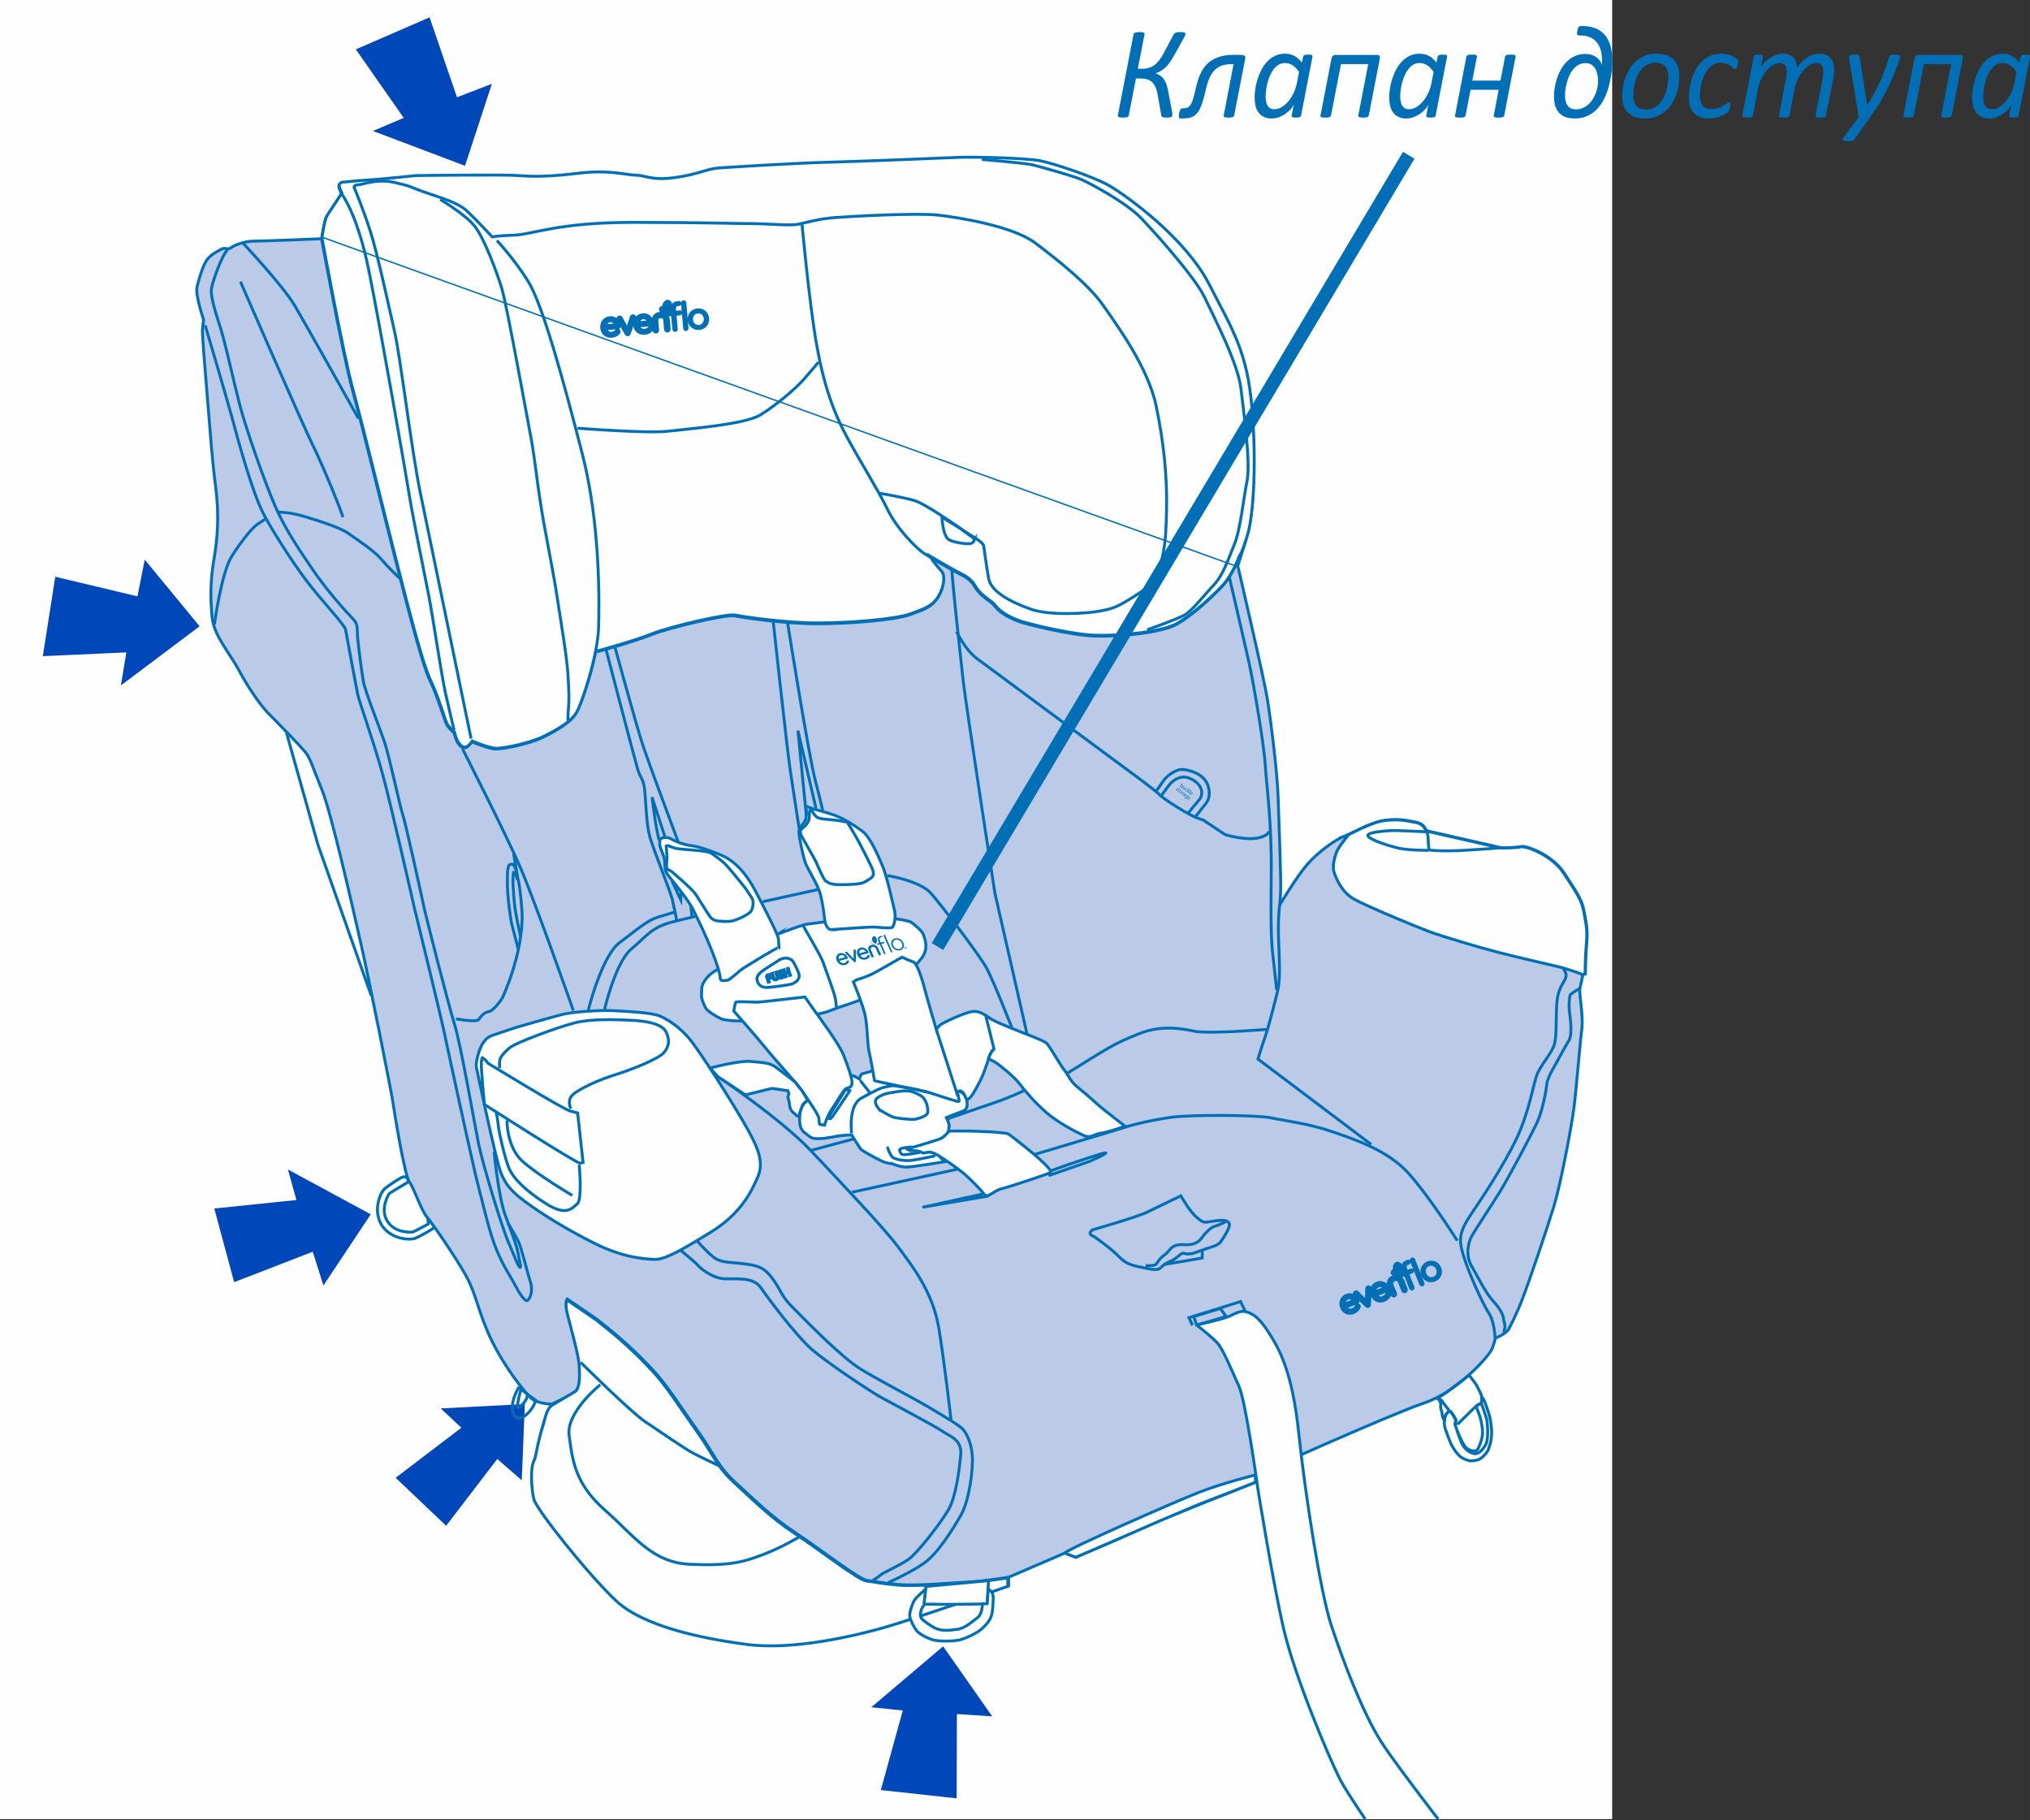 <?xml version="1.0" encoding="UTF-8"?>
<!DOCTYPE svg PUBLIC "-//W3C//DTD SVG 1.1//EN" "http://www.w3.org/Graphics/SVG/1.1/DTD/svg11.dtd">
<!-- Creator: CorelDRAW 2017 -->
<svg xmlns="http://www.w3.org/2000/svg" xml:space="preserve" width="53.403mm" height="47.87mm" version="1.1" style="shape-rendering:geometricPrecision; text-rendering:geometricPrecision; image-rendering:optimizeQuality; fill-rule:evenodd; clip-rule:evenodd"
viewBox="0 0 1444.29 1294.66"
 xmlns:xlink="http://www.w3.org/1999/xlink">
 <rect x="0" y="0" width="1444.29" height="1294.66" fill="#333333" stroke="none"/>
 <defs>
  <style type="text/css">
   <![CDATA[
    .str5 {stroke:#006FB5;stroke-width:9.54;stroke-miterlimit:4}
    .str1 {stroke:#006FB5;stroke-width:2.06;stroke-miterlimit:10}
    .str2 {stroke:#006FB5;stroke-width:2.06;stroke-miterlimit:4}
    .str4 {stroke:white;stroke-width:2.06;stroke-linecap:round;stroke-miterlimit:4}
    .str3 {stroke:#0047BA;stroke-width:2.06;stroke-linecap:round;stroke-miterlimit:4}
    .str0 {stroke:#006FB5;stroke-width:2.06;stroke-linecap:round;stroke-linejoin:round;stroke-miterlimit:4}
    .fil2 {fill:none;fill-rule:nonzero}
    .fil0 {fill:#FEFEFE;fill-rule:nonzero}
    .fil6 {fill:#0047BA;fill-rule:nonzero}
    .fil1 {fill:#FEFEFE;fill-rule:nonzero}
    .fil3 {fill:#BACAE7;fill-rule:nonzero}
    .fil5 {fill:#006FB5;fill-rule:nonzero}
    .fil4 {fill:#006FB5;fill-rule:nonzero}
   ]]>
  </style>
 </defs>
 <g id="Layer_x0020_1">
  <polygon class="fil0" points="-0,1294.03 1147,1294.03 1147,0 -0,0 "/>
  <path class="fil1" d="M309.64 870.17c-0.23,0.78 0.07,1.93 -0.92,3.12 -0.99,1.19 -10.42,6.47 -13.53,7.67 -2.94,1.13 -16.29,1.22 -23.45,-9.1l0.14 0.17c-7.26,-11.53 -0.72,-24.19 1.74,-26.36 2.5,-2.2 11.53,-8.13 13.04,-8.45 1.52,-0.33 2.4,0.47 3.2,0.62l19.78 32.34z"/>
  <path class="fil1" d="M304.36 866.48l0.46 4.17c0,0 -10.63,5.76 -11.27,5.78 -0.65,0.03 -12.58,1.2 -17.97,-7.83l-0.01 0.06c-5.51,-8.96 0.97,-18.89 1.29,-19.45 0.31,-0.56 13.74,-8.47 13.74,-8.47l-0.74 -2.9c-0.8,-0.15 -1.69,-0.94 -3.21,-0.62 -1.51,0.33 -10.54,6.25 -13.04,8.46 -2.46,2.17 -9.01,14.82 -1.75,26.35l-0.13 -0.17c7.16,10.33 20.51,10.23 23.45,9.1 3.11,-1.2 12.54,-6.47 13.53,-7.66 0.99,-1.19 -4.35,-6.81 -4.35,-6.81z"/>
  <path class="fil2 str0" d="M304.36 866.48l0.46 4.17c0,0 -10.63,5.76 -11.27,5.78 -0.65,0.03 -12.58,1.2 -17.97,-7.83l-0.01 0.06c-5.51,-8.96 0.97,-18.89 1.29,-19.45 0.31,-0.56 13.74,-8.47 13.74,-8.47l-0.74 -2.9c-0.8,-0.15 -1.69,-0.94 -3.21,-0.62 -1.51,0.33 -10.54,6.25 -13.04,8.46 -2.46,2.17 -9.01,14.82 -1.75,26.35l-0.13 -0.17c7.16,10.33 20.51,10.23 23.45,9.1 3.11,-1.2 12.54,-6.47 13.53,-7.66 0.99,-1.19 -4.35,-6.81 -4.35,-6.81z"/>
  <path class="fil3" d="M295.54 125.48c0,0 62.87,-0.86 73.21,0 10.33,0.86 21.53,0.86 43.07,-1.73 21.53,-2.57 34.17,1.44 40.48,1.44 6.32,0 10.9,4.02 27.55,1.73 16.66,-2.3 22.96,-6.32 31.58,-6.9 8.61,-0.57 54.56,-3.45 76.95,-4.02 22.39,-0.57 79.24,-2.87 92.44,-3.45 13.2,-0.57 49.38,0.57 58.56,2.3 9.19,1.72 39.05,11.48 50.53,18.37 11.49,6.9 52.83,36.18 70.06,69.49 17.22,33.3 26.98,48.23 30.43,87.27 3.45,39.04 1.15,76.36 -2.87,90.15 -4.02,13.78 -6.89,22.39 -6.89,22.39 0,0 18.95,80.95 21.25,95.89 2.29,14.93 6.89,50.53 7.46,68.91 0.57,18.38 2.3,60.29 1.73,68.32l-0.58 8.04c0,0 12.06,-20.09 19.53,-28.71 7.46,-8.61 20.09,-17.8 26.41,-20.1 6.32,-2.29 18.95,-10.33 29.85,-11.48 10.92,-1.15 16.37,0.72 19.39,1.15 3,0.43 6.02,1.3 7.75,3.87l1.73 2.59 52.96 12.06c0,0 11.2,0 14.22,-0.86 3.02,-0.87 21.96,5.59 30.57,18.95 8.61,13.35 12.49,18.08 14.21,27.55 1.72,9.47 2.59,12.49 1.72,22.83 -0.86,10.33 -0.86,21.1 -0.86,21.1l-1.72 0.43c0,0 -1.3,6.03 -2.16,9.91 -0.86,3.87 2.59,19.38 1.29,29.28 -1.29,9.9 -3.88,42.63 -5.59,55.99 -1.73,13.35 -9.47,54.26 -14.21,69.76 -4.73,15.49 -17.22,52.53 -22.39,65.88 -5.17,13.36 -7.75,17.23 -9.47,21.11 -1.73,3.87 -9.9,6.89 -9.9,6.89 0,0 0,1.73 -2.16,7.33 -2.15,5.59 -24.98,31 -48.23,38.76 -23.25,7.75 -120.15,51.24 -120.15,51.24l0 5.17c0,0 -73.21,28.85 -81.82,33.15 -8.62,4.31 -46.07,20.25 -46.07,20.25l-7.76 -3.02 -40.05 17.22 0 6.03c0,0 -66.75,23.25 -87.84,29.28 -21.1,6.03 -65.03,16.36 -97.76,12.06 -32.73,-4.3 -73.64,-12.92 -93.02,-31.01 -19.38,-18.08 -56.85,-65.02 -58.56,-72.35 -1.73,-7.32 -2.59,-21.96 0,-27.12 2.59,-5.17 4.3,-21.96 7.32,-29.28 3.02,-7.33 4.74,-10.77 4.74,-10.77 0,0 -9.91,0 -14.64,-4.3 -4.74,-4.31 -18.52,-21.53 -27.99,-40.91 -9.47,-19.38 -10.76,-32.74 -18.52,-46.51 -7.75,-13.78 -23.25,-36.17 -27.55,-41.34 -4.31,-5.17 -9.04,-20.24 -12.49,-24.98 -3.44,-4.73 -10.34,-47.37 -11.63,-55.99 -1.29,-8.61 -15.94,-82.68 -22.82,-113.25 -6.89,-30.58 -21.53,-94.74 -27.99,-110.25 -6.46,-15.5 -7.76,-21.53 -11.63,-26.27 -3.87,-4.73 -21.53,-22.82 -26.27,-27.55 -4.74,-4.74 -13.78,-17.23 -20.67,-30.15 -6.89,-12.92 -18.08,-24.98 -19.38,-38.33 -1.29,-13.35 -1.29,-25.84 1.3,-40.91 2.57,-15.07 3.87,-31.44 1.29,-51.25 -2.59,-19.81 -3.87,-39.19 -5.6,-59.86 -1.72,-20.67 -3.87,-47.37 -3.87,-50.82 0,-3.45 0.86,-8.62 0.86,-8.62 0,0 -6.03,-17.65 -4.73,-23.25 1.29,-5.6 3.87,-14.21 6.46,-18.52 2.59,-4.3 8.61,-7.32 11.19,-8.62 2.59,-1.29 4.31,0.87 6.46,-0.86 2.16,-1.72 9.47,-4.73 16.37,-4.73 6.89,0 48.23,-1.73 48.23,-1.73 0,0 1.72,-12.49 3.44,-15.5 1.73,-3.02 5.17,-7.75 7.32,-11.19 2.16,-3.45 3.45,-5.31 3.45,-5.31 0,0 -2.87,-5.17 -1.73,-6.32 1.14,-1.14 1.43,-1.43 3.16,-1.43 1.73,0 10.33,-1.15 16.94,-1.44 6.6,-0.29 34.17,-3.16 34.17,-3.16z"/>
  <path class="fil2 str1" d="M295.54 125.48c0,0 62.87,-0.86 73.21,0 10.33,0.86 21.53,0.86 43.07,-1.73 21.53,-2.57 34.17,1.44 40.48,1.44 6.32,0 10.9,4.02 27.55,1.73 16.66,-2.3 22.96,-6.32 31.58,-6.9 8.61,-0.57 54.56,-3.45 76.95,-4.02 22.39,-0.57 79.24,-2.87 92.44,-3.45 13.2,-0.57 49.38,0.57 58.56,2.3 9.19,1.72 39.05,11.48 50.53,18.37 11.49,6.9 52.83,36.18 70.06,69.49 17.22,33.3 26.98,48.23 30.43,87.27 3.45,39.04 1.15,76.36 -2.87,90.15 -4.02,13.78 -6.89,22.39 -6.89,22.39 0,0 18.95,80.95 21.25,95.89 2.29,14.93 6.89,50.53 7.46,68.91 0.57,18.38 2.3,60.29 1.73,68.32l-0.58 8.04c0,0 12.06,-20.09 19.53,-28.71 7.46,-8.61 20.09,-17.8 26.41,-20.1 6.32,-2.29 18.95,-10.33 29.85,-11.48 10.92,-1.15 16.37,0.72 19.39,1.15 3,0.43 6.02,1.3 7.75,3.87l1.73 2.59 52.96 12.06c0,0 11.2,0 14.22,-0.86 3.02,-0.87 21.96,5.59 30.57,18.95 8.61,13.35 12.49,18.08 14.21,27.55 1.72,9.47 2.59,12.49 1.72,22.83 -0.86,10.33 -0.86,21.1 -0.86,21.1l-1.72 0.43c0,0 -1.3,6.03 -2.16,9.91 -0.86,3.87 2.59,19.38 1.29,29.28 -1.29,9.9 -3.88,42.63 -5.59,55.99 -1.73,13.35 -9.47,54.26 -14.21,69.76 -4.73,15.49 -17.22,52.53 -22.39,65.88 -5.17,13.36 -7.75,17.23 -9.47,21.11 -1.73,3.87 -9.9,6.89 -9.9,6.89 0,0 0,1.73 -2.16,7.33 -2.15,5.59 -24.98,31 -48.23,38.76 -23.25,7.75 -120.15,51.24 -120.15,51.24l0 5.17c0,0 -73.21,28.85 -81.82,33.15 -8.62,4.31 -46.07,20.25 -46.07,20.25l-7.76 -3.02 -40.05 17.22 0 6.03c0,0 -66.75,23.25 -87.84,29.28 -21.1,6.03 -65.03,16.36 -97.76,12.06 -32.73,-4.3 -73.64,-12.92 -93.02,-31.01 -19.38,-18.08 -56.85,-65.02 -58.56,-72.35 -1.73,-7.32 -2.59,-21.96 0,-27.12 2.59,-5.17 4.3,-21.96 7.32,-29.28 3.02,-7.33 4.74,-10.77 4.74,-10.77 0,0 -9.91,0 -14.64,-4.3 -4.74,-4.31 -18.52,-21.53 -27.99,-40.91 -9.47,-19.38 -10.76,-32.74 -18.52,-46.51 -7.75,-13.78 -23.25,-36.17 -27.55,-41.34 -4.31,-5.17 -9.04,-20.24 -12.49,-24.98 -3.44,-4.73 -10.34,-47.37 -11.63,-55.99 -1.29,-8.61 -15.94,-82.68 -22.82,-113.25 -6.89,-30.58 -21.53,-94.74 -27.99,-110.25 -6.46,-15.5 -7.76,-21.53 -11.63,-26.27 -3.87,-4.73 -21.53,-22.82 -26.27,-27.55 -4.74,-4.74 -13.78,-17.23 -20.67,-30.15 -6.89,-12.92 -18.08,-24.98 -19.38,-38.33 -1.29,-13.35 -1.29,-25.84 1.3,-40.91 2.57,-15.07 3.87,-31.44 1.29,-51.25 -2.59,-19.81 -3.87,-39.19 -5.6,-59.86 -1.72,-20.67 -3.87,-47.37 -3.87,-50.82 0,-3.45 0.86,-8.62 0.86,-8.62 0,0 -6.03,-17.65 -4.73,-23.25 1.29,-5.6 3.87,-14.21 6.46,-18.52 2.59,-4.3 8.61,-7.32 11.19,-8.62 2.59,-1.29 4.31,0.87 6.46,-0.86 2.16,-1.72 9.47,-4.73 16.37,-4.73 6.89,0 48.23,-1.73 48.23,-1.73 0,0 1.72,-12.49 3.44,-15.5 1.73,-3.02 5.17,-7.75 7.32,-11.19 2.16,-3.45 3.45,-5.31 3.45,-5.31 0,0 -2.87,-5.17 -1.73,-6.32 1.14,-1.14 1.43,-1.43 3.16,-1.43 1.73,0 10.33,-1.15 16.94,-1.44 6.6,-0.29 34.17,-3.16 34.17,-3.16z"/>
  <path class="fil2 str1" d="M425.16 463.53c0,0 25.41,-6.89 38.33,-12.06 12.92,-5.16 53.4,-14.64 59.43,-13.35 6.03,1.29 35.74,5.6 58.56,5.6 22.83,0 55.13,-2.59 65.89,-6.46 10.77,-3.88 15.94,-5.6 20.25,-12.92 4.3,-7.33 4.3,-15.07 2.15,-17.23 -2.15,-2.16 -6.46,-7.75 -6.46,-7.75"/>
  <path class="fil0" d="M368.32 730.53c0,0 25.41,-7.32 32.3,-9.04 6.89,-1.72 27.13,-3.02 34.88,-2.59 7.76,0.43 28.42,1.3 34.02,3.88 5.6,2.57 14.64,7.75 22.82,18.51 8.18,10.77 27.13,40.48 36.61,56.84 9.47,16.37 15.07,27.56 10.33,38.76 -4.73,11.19 -12.49,26.7 -33.59,39.62 -21.1,12.92 -32.72,19.81 -40.47,19.38 -7.76,-0.43 -21.96,-1.29 -42.64,-11.62 -20.67,-10.34 -37.47,-21.11 -46.94,-27.99 -9.47,-6.89 -15.51,-12.06 -19.38,-22.39 -3.87,-10.34 -17.22,-74.08 -17.22,-74.08 0,0 -0.87,-2.15 0.86,-8.61 1.73,-6.46 4.3,-12.49 10.33,-14.64 6.03,-2.16 18.09,-6.03 18.09,-6.03z"/>
  <path class="fil2 str1" d="M368.32 730.53c0,0 25.41,-7.32 32.3,-9.04 6.89,-1.72 27.13,-3.02 34.88,-2.59 7.76,0.43 28.42,1.3 34.02,3.88 5.6,2.57 14.64,7.75 22.82,18.51 8.18,10.77 27.13,40.48 36.61,56.84 9.47,16.37 15.07,27.56 10.33,38.76 -4.73,11.19 -12.49,26.7 -33.59,39.62 -21.1,12.92 -32.72,19.81 -40.47,19.38 -7.76,-0.43 -21.96,-1.29 -42.64,-11.62 -20.67,-10.34 -37.47,-21.11 -46.94,-27.99 -9.47,-6.89 -15.51,-12.06 -19.38,-22.39 -3.87,-10.34 -17.22,-74.08 -17.22,-74.08 0,0 -0.87,-2.15 0.86,-8.61 1.73,-6.46 4.3,-12.49 10.33,-14.64 6.03,-2.16 18.09,-6.03 18.09,-6.03zm-23.68 55.12c0,0 65.88,42.21 68.04,41.78l2.16 -0.43 -3.88 -35.32 -5.16 -1.29c-5.17,-1.29 -58.57,-34.03 -58.57,-34.03l-1.72 -2.16 -2.16 -1.72c0,0 -0.43,-1.29 -0.86,3.02 -0.43,4.3 2.16,30.14 2.16,30.14z"/>
  <path class="fil2 str1" d="M406.21 788.67c0,0 -3.44,-6.03 1.73,-10.33 5.16,-4.31 18.51,-10.34 29.71,-13.79 11.19,-3.44 30.58,-11.19 34.45,-15.5 3.87,-4.3 4.73,-9.04 1.72,-15.07 -3.02,-6.03 -15.06,-7.76 -24.54,-8.19 -9.47,-0.43 -27.99,-1.29 -40.05,1.73 -12.06,3.02 -42.64,14.21 -46.94,18.08 -4.3,3.88 -6.89,6.46 -6.89,10.34l0 3.87m56.7 68.76c0,0 2.3,24.97 -1.43,27.84 -3.74,2.87 -7.47,9.19 -22.4,-0.29 -14.92,-9.47 -22.97,-18.08 -25.84,-24.39 -2.87,-6.32 -7.46,-25.85 -8.03,-31.87 -0.57,-6.03 -1.44,-8.33 -1.44,-8.33"/>
  <path class="fil2 str1" d="M360.71 796.99c0,0 -0.28,18.66 10.62,28.71 10.92,10.05 35.89,24.69 35.89,24.69"/>
  <path class="fil2 str1" d="M351.52 819.39c0,0 3.16,32.44 8.04,45.36 4.88,12.92 8.61,22.96 9.18,27.56 0.58,4.6 2.59,9.76 1.15,9.19 -1.44,-0.57 -3.45,-7.18 -8.04,-17.52 -4.59,-10.33 -18.38,-55.4 -21.54,-71.19 -3.15,-15.79 -12.34,-69.19 -16.93,-84.12 -4.59,-14.93 -20.38,-76.65 -22.11,-84.98 -1.72,-8.32 -12.92,-59.13 -14.93,-64.88 -2,-5.74 -9.18,-40.48 -12.92,-51.39 -3.73,-10.92 -13.78,-35.89 -14.92,-42.78 -1.15,-6.89 -3.45,-23.82 -4.03,-30.72 -0.57,-6.89 0.58,-9.76 -3.44,-13.78 -4.02,-4.02 -18.95,-20.68 -28.42,-34.74 -9.47,-14.06 -19.52,-28.42 -26.98,-45.64 -7.47,-17.23 -20.68,-55.13 -24.69,-70.34 -4.02,-15.21 -9.19,-38.76 -12.35,-50.24 -3.16,-11.48 -9.47,-27.56 -8.04,-34.44 1.44,-6.9 6.03,-18.09 7.76,-21.53 1.72,-3.44 3.45,-5.46 3.45,-5.46"/>
  <path class="fil2 str1" d="M197.42 364.27c0,0 8.82,0.08 17.44,2.65 8.62,2.59 26.12,7.76 32.73,12.35 6.6,4.6 18.66,12.63 23.26,18.09 4.59,5.46 12.63,13.21 12.63,13.21l1.43 0.86m-132.35 32.74c0,0 4.88,-36.75 12.35,-48.52 7.47,-11.77 14.64,-20.1 17.8,-22.4 1.48,-1.08 3.71,-2.53 6.67,-4.37m-17 -196.45c0,0 28.85,30.58 37.46,45.21 8.62,14.65 45.22,80.1 45.22,80.1"/>
  <path class="fil2 str1" d="M171.08 200.41c0,0 44.78,102.93 51.67,116.71 6.9,13.78 21.11,48.66 21.11,50.82"/>
  <path class="fil2 str1" d="M329.13 532.86c0,0 31.01,60.72 41.34,84.84 10.33,24.11 37.47,101.2 37.47,101.2m101.63 46.07c0,0 46.09,31.01 67.18,53.4 21.11,22.39 52.97,55.99 62.45,68.91 9.47,12.92 24.55,31.44 28.85,58.13 4.31,26.71 8.61,65.03 8.61,65.03m-0.1 0.1c4.41,2.81 7.64,5.07 8.72,6.36 2.15,2.59 5.59,8.61 6.46,18.09 0.86,9.47 -2.16,32.72 -8.19,43.06 -6.03,10.34 -16.36,27.13 -26.27,34.02 -9.9,6.89 -25.41,13.78 -25.41,13.78"/>
  <path class="fil2 str1" d="M495.78 882.55c0,0 5.6,6.46 11.2,11.2 5.59,4.73 11.19,3.88 21.52,5.16 10.34,1.3 15.07,2.16 21.54,11.2 6.46,9.05 5.17,11.19 14.64,20.67 9.47,9.47 34.02,34.88 48.23,43.5 14.21,8.61 36.17,19.81 47.8,26.69 5.81,3.46 11.41,6.79 15.83,9.59"/>
  <path class="fil0" d="M757.61 1104.76c1.29,-2.59 77.52,-36.17 95.17,-43.07 17.66,-6.89 40.48,-12.49 40.48,-12.49l0 5.17 -16.79 6.68 -22.39 8.61 -27.56 11.63 -38.54 16.79 -22.61 9.69 -7.75 -3.01z"/>
  <path class="fil2 str1" d="M757.61 1104.76c1.29,-2.59 77.52,-36.17 95.17,-43.07 17.66,-6.89 40.48,-12.49 40.48,-12.49l0 5.17 -16.79 6.68 -22.39 8.61 -27.56 11.63 -38.54 16.79 -22.61 9.69 -7.75 -3.01zm200.82 -509.59c0,0 -6.31,7.75 -7.46,11.19 -1.14,3.45 -3.16,9.47 -1.43,14.36 1.72,4.88 5.45,13.78 14.06,18.66 8.62,4.88 43.93,19.52 53.11,22.97 9.19,3.44 36.17,11.49 49.67,14.93 13.49,3.44 30.71,7.46 40.77,9.76 10.05,2.3 19.09,6.03 19.09,6.03"/>
  <polyline class="fil2 str1" points="203.81,521.24 226.2,600.91 264.1,708.14 "/>
  <path class="fil2 str1" d="M677.37 405.39c-0.57,2.87 6.32,64.31 8.03,79.81 1.73,15.51 22.39,149.87 22.39,149.87l23.03 101.04m-124.66 111.98l74.93 -16.36m55.41 -10.62c0,0 59.72,-17.8 64.88,-19.53 5.17,-1.72 19.53,-5.16 32.74,-6.89 13.2,-1.72 59.72,-1.72 70.62,0.57 10.9,2.3 26.41,4.02 43.07,9.76 16.65,5.74 39.61,13.21 54.54,29.86 14.92,16.65 34.45,47.66 34.45,47.66"/>
  <path class="fil2 str1" d="M1063.8 951.88c-0.43,-2.16 -0.43,-11.63 -4.73,-18.09 -4.31,-6.46 -15.07,-30.57 -18.09,-41.34 -3.02,-10.76 -3.45,-15.5 6.89,-30.57 10.33,-15.07 27.13,-41.35 34.02,-58.57 6.89,-17.22 9.04,-31.87 11.62,-38.76 2.59,-6.89 10.77,-15.5 12.49,-21.96 1.73,-6.46 0.87,-21.1 1.73,-30.15 0.86,-9.05 4.3,-12.49 6.03,-16.37 1.72,-3.87 -1.73,-6.89 -1.73,-6.89m-201.53 -45.5c0,0 -1.3,7.61 -0.87,23.11 0.43,15.5 1.73,28.85 -0.86,39.18 -2.59,10.34 -6.46,25.41 -8.61,31.44 -2.15,6.03 -5.16,15.94 -5.16,15.94l80.53 60.72m-74.5 -81.81c0,0 -40.91,3.44 -51.26,1.29 -10.33,-2.16 -24.11,-4.3 -39.18,1.73 -18.1,7.23 -19.77,8.62 -52.3,28.86m-29.52 11.61c0,0 -11.62,5.4 -19.66,8.1 -8.04,2.69 -35.74,12.29 -35.74,12.29m-66.03 14.06l-30.58 8.19m-158.33 -98.9c0,-1.33 9.89,-39.64 22.34,-48.9 12.46,-9.24 19.33,-15.86 28.36,-18.5 9.02,-2.64 11.6,-3.52 11.6,-3.52m150.72 -25.69c0,0 22.94,3.59 30.88,12.57 7.94,8.97 34.85,44.41 39.7,53.39 4.85,8.97 17.83,42.09 17.83,42.09m-177.13 -89.52l39.2 -8.61"/>
  <path class="fil2 str1" d="M550.05 441.57c0,0 9.9,90.87 12.06,105.5 2.14,14.64 6.46,42.21 6.46,42.21m-8.19 -145.99c0,0 14.9,93.61 19.59,111.56 4.68,17.94 5.53,22.65 5.53,22.65m-11.78 2.94l-6.02 -60.72 12.92 55.56m-149.44 -113.26c0,0 20.68,79.24 22.61,85.49 1.94,6.24 4.09,6.46 4.95,15.07 0.86,8.61 1.08,23.9 3.66,32.94 2.59,9.04 14.63,38.76 15.93,44.36 1.29,5.6 3.23,15.29 3.23,15.29m-43.93 -194.44c0,0 14.64,53.61 19.17,67.61 4.52,14 18.73,51.46 20.88,57.49 2.16,6.03 5.17,14 5.17,14m9.47 52.1l-0.87 -8.4m-18.51 -48.67l-9.04 -27.77c0,0 2.15,16.8 3.02,21.1 0.86,4.3 1.94,9.47 1.94,9.47m9.25 29.07l6.25 13.35 0.21 -5.82"/>
  <path class="fil2 str1" d="M430.11 718.04c0,0 7.75,-33.37 18.95,-42.85 11.2,-9.47 14.64,-15.72 29.5,-19.38 14.86,-3.66 17.44,-4.31 17.44,-4.31"/>
  <path class="fil0" d="M851.35 942.55c0,0 19.52,-4.31 23.54,-6.32 4.02,-2.01 8.04,-4.02 11.2,-3.16 3.16,0.86 8.04,1.73 16.08,14.07 8.03,12.34 17.22,28.41 21.82,72.05 4.59,43.64 15.5,113.98 23.25,137.24 7.76,23.25 21.53,60.58 35.31,82.4 6.27,9.93 23.61,33 40.63,55.2l-51.87 0c-8.53,-12.67 -15.36,-23.23 -17.76,-27.93 -8.32,-16.37 -32.44,-73.78 -40.19,-107.08 -7.76,-33.31 -18.37,-99.63 -18.37,-99.63 0,0 -8.62,-62.59 -13.49,-73.21 -4.88,-10.63 -11.2,-26.41 -15.5,-31.01 -4.31,-4.59 -14.64,-12.63 -14.64,-12.63z"/>
  <path class="fil2 str1" d="M851.35 942.55c0,0 19.52,-4.31 23.54,-6.32 4.02,-2.01 8.04,-4.02 11.2,-3.16 3.16,0.86 8.04,1.73 16.08,14.07 8.03,12.34 17.22,28.41 21.82,72.05 4.59,43.64 15.5,113.98 23.25,137.24 7.76,23.25 21.53,60.58 35.31,82.4 6.27,9.93 23.61,33 40.63,55.2m-51.87 0c-8.53,-12.67 -15.36,-23.23 -17.76,-27.93 -8.32,-16.37 -32.44,-73.78 -40.19,-107.08 -7.76,-33.31 -18.37,-99.63 -18.37,-99.63 0,0 -8.62,-62.59 -13.49,-73.21 -4.88,-10.63 -11.2,-26.41 -15.5,-31.01 -4.31,-4.59 -14.64,-12.63 -14.64,-12.63m-2.87 0.28l-2.59 -5.46 36.75 -11.48 3.44 7.17"/>
  <polygon class="fil2 str1" points="872.31,936.52 868.29,930.78 849.34,936.52 851.35,942.55 "/>
  <path class="fil2 str1" d="M777.57 874.79c0,0 31.01,-8.9 38.18,-12.35 7.18,-3.44 24.41,-11.77 24.41,-11.77 0,0 6.32,11.2 11.19,15.22 4.88,4.03 4.31,4.03 11.49,2.87 7.18,-1.15 10.91,-0.86 11.77,1.73 0.86,2.58 -4.03,9.76 -5.74,12.35 -1.73,2.58 -3.44,3.15 -10.62,5.45 -7.19,2.3 -8.9,3.73 -12.92,3.73 -4.02,0 -2.87,-2 -7.18,1.73 -4.3,3.73 -6.6,3.44 -9.76,5.74 -3.16,2.3 -2.59,4.88 -12.06,2.87 -9.47,-2.01 -14.35,-2.3 -20.09,-8.33 -5.74,-6.03 -17.8,-14.36 -17.8,-14.36 0,0 -3.15,-1.14 -2.87,-2.57 0.28,-1.44 2.01,-2.3 2.01,-2.3z"/>
  <path class="fil2 str1" d="M815.18 900.35c0,0 6.32,0.29 7.46,-1.14 1.15,-1.44 2.3,-4.02 6.32,-6.89 4.02,-2.87 3.74,-7.47 13.78,-6.9 10.05,0.58 12.05,-4.88 14.06,-7.18 2.01,-2.3 5.17,-5.46 7.75,-6.03 2.59,-0.57 7.47,-3.16 7.47,-3.16m-43.64 30.44l26.99 -4.6 0 -5.74"/>
  <path class="fil4" d="M966.09 925.36c0.17,0.44 0.09,0.95 -0.63,1.25l-8.02 3.21c0.89,1.79 2.7,2.69 4.93,1.8 1.39,-0.57 2.04,-1.38 2.57,-2.57 0.14,-0.3 0.35,-0.6 0.68,-0.73 0.57,-0.23 1.21,-0.02 1.47,0.62 0.11,0.27 0.07,0.57 -0.04,0.85 -0.54,1.59 -2.06,3.1 -3.99,3.87 -4,1.59 -7.24,-0.34 -8.58,-3.7 -1.4,-3.51 0.09,-7.16 3.56,-8.55 3.38,-1.34 6.68,0.51 8.04,3.94zm-7.25 -1.93c-1.84,0.74 -2.57,2.57 -2.16,4.33l6.6 -2.65c-0.86,-1.52 -2.6,-2.4 -4.45,-1.68z"/>
  <path class="fil2 str1" d="M966.09 925.36c0.17,0.44 0.09,0.95 -0.63,1.25l-8.02 3.21c0.89,1.79 2.7,2.69 4.93,1.8 1.39,-0.57 2.04,-1.38 2.57,-2.57 0.14,-0.3 0.35,-0.6 0.68,-0.73 0.57,-0.23 1.21,-0.02 1.47,0.62 0.11,0.27 0.07,0.57 -0.04,0.85 -0.54,1.59 -2.06,3.1 -3.99,3.87 -4,1.59 -7.24,-0.34 -8.58,-3.7 -1.4,-3.51 0.09,-7.16 3.56,-8.55 3.38,-1.34 6.68,0.51 8.04,3.94zm-7.25 -1.93c-1.84,0.74 -2.57,2.57 -2.16,4.33l6.6 -2.65c-0.86,-1.52 -2.6,-2.4 -4.45,-1.68z"/>
  <path class="fil4" d="M972.09 925.65l0.29 -9.02c0.02,-0.51 0.21,-0.89 0.79,-1.13 0.65,-0.26 1.32,0 1.59,0.7 0.07,0.17 0.09,0.31 0.09,0.53l-0.52 11.53c-0.03,0.48 -0.27,0.89 -0.75,1.08 -0.48,0.19 -0.94,0.07 -1.29,-0.27l-8.33 -7.99c-0.15,-0.15 -0.24,-0.28 -0.31,-0.44 -0.28,-0.71 0.03,-1.35 0.67,-1.6 0.59,-0.23 0.99,-0.09 1.35,0.27l6.43 6.33z"/>
  <path class="fil2 str1" d="M972.09 925.65l0.29 -9.02c0.02,-0.51 0.21,-0.89 0.79,-1.13 0.65,-0.26 1.32,0 1.59,0.7 0.07,0.17 0.09,0.31 0.09,0.53l-0.52 11.53c-0.03,0.48 -0.27,0.89 -0.75,1.08 -0.48,0.19 -0.94,0.07 -1.29,-0.27l-8.33 -7.99c-0.15,-0.15 -0.24,-0.28 -0.31,-0.44 -0.28,-0.71 0.03,-1.35 0.67,-1.6 0.59,-0.23 0.99,-0.09 1.35,0.27l6.43 6.33z"/>
  <path class="fil4" d="M987.8 916.69c0.17,0.44 0.11,0.95 -0.62,1.24l-8.02 3.22c0.87,1.79 2.69,2.69 4.91,1.79 1.4,-0.55 2.04,-1.37 2.6,-2.55 0.13,-0.32 0.34,-0.61 0.67,-0.74 0.56,-0.22 1.21,-0.02 1.47,0.62 0.11,0.28 0.07,0.57 -0.04,0.86 -0.54,1.59 -2.06,3.1 -4,3.86 -4,1.6 -7.23,-0.33 -8.58,-3.69 -1.4,-3.51 0.09,-7.16 3.56,-8.55 3.39,-1.35 6.68,0.52 8.05,3.94zm-7.25 -1.93c-1.84,0.74 -2.59,2.56 -2.16,4.32l6.6 -2.63c-0.86,-1.53 -2.61,-2.42 -4.45,-1.69z"/>
  <path class="fil2 str1" d="M987.8 916.69c0.17,0.44 0.11,0.95 -0.62,1.24l-8.02 3.22c0.87,1.79 2.69,2.69 4.91,1.79 1.4,-0.55 2.04,-1.37 2.6,-2.55 0.13,-0.32 0.34,-0.61 0.67,-0.74 0.56,-0.22 1.21,-0.02 1.47,0.62 0.11,0.28 0.07,0.57 -0.04,0.86 -0.54,1.59 -2.06,3.1 -4,3.86 -4,1.6 -7.23,-0.33 -8.58,-3.69 -1.4,-3.51 0.09,-7.16 3.56,-8.55 3.39,-1.35 6.68,0.52 8.05,3.94zm-7.25 -1.93c-1.84,0.74 -2.59,2.56 -2.16,4.32l6.6 -2.63c-0.86,-1.53 -2.61,-2.42 -4.45,-1.69z"/>
  <path class="fil4" d="M995.37 908.17c-1.22,-0.52 -2.67,-0.5 -4.23,0.12 -1.54,0.62 -2.6,1.6 -3.14,2.82 -0.52,1.22 -0.5,2.65 0.1,4.15l2.34 5.84c0.27,0.68 1.02,1.02 1.69,0.74 0.68,-0.27 0.99,-1.03 0.72,-1.7l-2.43 -6.07c-0.58,-1.53 -0.14,-2.86 1.6,-3.57 1.76,-0.69 3,-0.03 3.63,1.48l2.42 6.06c0.28,0.68 1.02,1.02 1.69,0.74 0.68,-0.27 0.99,-1.03 0.72,-1.7l-2.33 -5.85c-0.6,-1.5 -1.56,-2.56 -2.79,-3.07z"/>
  <path class="fil2 str1" d="M995.37 908.17c-1.22,-0.52 -2.67,-0.5 -4.23,0.12 -1.54,0.62 -2.6,1.6 -3.14,2.82 -0.52,1.22 -0.5,2.65 0.1,4.15l2.34 5.84c0.27,0.68 1.02,1.02 1.69,0.74 0.68,-0.27 0.99,-1.03 0.72,-1.7l-2.43 -6.07c-0.58,-1.53 -0.14,-2.86 1.6,-3.57 1.76,-0.69 3,-0.03 3.63,1.48l2.42 6.06c0.28,0.68 1.02,1.02 1.69,0.74 0.68,-0.27 0.99,-1.03 0.72,-1.7l-2.33 -5.85c-0.6,-1.5 -1.56,-2.56 -2.79,-3.07z"/>
  <path class="fil4" d="M1003.94 903.44c0.35,-0.14 0.79,0.03 0.94,0.4 0.14,0.38 -0.06,0.8 -0.4,0.95l-3.06 1.22 3.88 9.71c0.18,0.46 -0.03,0.94 -0.48,1.13 -0.47,0.19 -0.95,-0.03 -1.14,-0.48l-3.88 -9.72 -1.88 0.75c-0.37,0.15 -0.79,-0.03 -0.94,-0.4 -0.15,-0.37 0.03,-0.79 0.4,-0.94l1.88 -0.74 -0.67 -1.66c-1.16,-2.93 -0.56,-5.08 2.47,-6.29l0.56 -0.23c0.38,-0.14 0.79,0.03 0.94,0.41 0.14,0.37 -0.04,0.78 -0.4,0.94l-0.49 0.19c-1.85,0.75 -2.43,1.92 -1.48,4.3l0.68 1.7 3.05 -1.23zm8.02 10.55c-0.46,0.18 -0.94,-0.03 -1.13,-0.49l-6.67 -16.69c-0.18,-0.46 0.03,-0.95 0.48,-1.14 0.46,-0.18 0.94,0.03 1.14,0.49l6.67 16.7c0.17,0.46 -0.03,0.94 -0.49,1.13z"/>
  <path class="fil2 str1" d="M1003.94 903.44c0.35,-0.14 0.79,0.03 0.94,0.4 0.14,0.38 -0.06,0.8 -0.4,0.95l-3.06 1.22 3.88 9.71c0.18,0.46 -0.03,0.94 -0.48,1.13 -0.47,0.19 -0.95,-0.03 -1.14,-0.48l-3.88 -9.72 -1.88 0.75c-0.37,0.15 -0.79,-0.03 -0.94,-0.4 -0.15,-0.37 0.03,-0.79 0.4,-0.94l1.88 -0.74 -0.67 -1.66c-1.16,-2.93 -0.56,-5.08 2.47,-6.29l0.56 -0.23c0.38,-0.14 0.79,0.03 0.94,0.41 0.14,0.37 -0.04,0.78 -0.4,0.94l-0.49 0.19c-1.85,0.75 -2.43,1.92 -1.48,4.3l0.68 1.7 3.05 -1.23zm8.02 10.55c-0.46,0.18 -0.94,-0.03 -1.13,-0.49l-6.67 -16.69c-0.18,-0.46 0.03,-0.95 0.48,-1.14 0.46,-0.18 0.94,0.03 1.14,0.49l6.67 16.7c0.17,0.46 -0.03,0.94 -0.49,1.13z"/>
  <path class="fil4" d="M1020.72 910.61c-3.6,1.44 -7.2,-0.29 -8.58,-3.69 -1.35,-3.41 0.06,-7.16 3.66,-8.59 3.6,-1.45 7.21,0.29 8.57,3.69 1.37,3.4 -0.06,7.16 -3.65,8.59zm-4.36 -10.9c-2.52,1.01 -3.7,3.83 -2.6,6.56 1.1,2.74 3.88,3.96 6.41,2.95 2.52,-1 3.7,-3.82 2.61,-6.56 -1.11,-2.73 -3.9,-3.96 -6.42,-2.95z"/>
  <path class="fil2 str1" d="M1020.72 910.61c-3.6,1.44 -7.2,-0.29 -8.58,-3.69 -1.35,-3.41 0.06,-7.16 3.66,-8.59 3.6,-1.45 7.21,0.29 8.57,3.69 1.37,3.4 -0.06,7.16 -3.65,8.59zm-4.36 -10.9c-2.52,1.01 -3.7,3.83 -2.6,6.56 1.1,2.74 3.88,3.96 6.41,2.95 2.52,-1 3.7,-3.82 2.61,-6.56 -1.11,-2.73 -3.9,-3.96 -6.42,-2.95z"/>
  <path class="fil4" d="M991.67 904c0.79,-0.31 1.86,-0.22 2.71,0.24 0.83,0.44 1.3,1.13 1.23,1.76 -0.2,0.22 -0.49,0.4 -0.83,0.54 -0.51,0.21 -1.12,0.29 -1.73,0.25 -0.9,-0.08 -1.67,-0.42 -2.07,-0.93 -0.21,-0.26 -0.29,-0.54 -0.26,-0.84 0.01,-0.01 0.01,-0.04 0.02,-0.05l0 -0.01 0 -0.01c0.04,-0.17 0.12,-0.34 0.26,-0.5 0.17,-0.18 0.39,-0.34 0.67,-0.45zm-0.09 -0.25c-0.31,0.12 -0.57,0.31 -0.77,0.52 -0.16,0.19 -0.27,0.4 -0.31,0.61 -0.01,0.03 -0.01,0.06 -0.02,0.09 -0.16,1.02 0.98,1.95 2.57,2.07 0.68,0.06 1.31,-0.05 1.85,-0.26 0.4,-0.16 0.74,-0.39 0.97,-0.67 0.12,-0.75 -0.37,-1.6 -1.35,-2.11 -0.94,-0.52 -2.1,-0.59 -2.93,-0.26z"/>
  <path class="fil2 str1" d="M991.67 904c0.79,-0.31 1.86,-0.22 2.71,0.24 0.83,0.44 1.3,1.13 1.23,1.76 -0.2,0.22 -0.49,0.4 -0.83,0.54 -0.51,0.21 -1.12,0.29 -1.73,0.25 -0.9,-0.08 -1.67,-0.42 -2.07,-0.93 -0.21,-0.26 -0.29,-0.54 -0.26,-0.84 0.01,-0.01 0.01,-0.04 0.02,-0.05l0 -0.01 0 -0.01c0.04,-0.17 0.12,-0.34 0.26,-0.5 0.17,-0.18 0.39,-0.34 0.67,-0.45zm-0.09 -0.25c-0.31,0.12 -0.57,0.31 -0.77,0.52 -0.16,0.19 -0.27,0.4 -0.31,0.61 -0.01,0.03 -0.01,0.06 -0.02,0.09 -0.16,1.02 0.98,1.95 2.57,2.07 0.68,0.06 1.31,-0.05 1.85,-0.26 0.4,-0.16 0.74,-0.39 0.97,-0.67 0.12,-0.75 -0.37,-1.6 -1.35,-2.11 -0.94,-0.52 -2.1,-0.59 -2.93,-0.26z"/>
  <path class="fil4" d="M992.6 904.36c0.72,1.42 1.94,2.16 3.02,1.99 0.94,-0.76 1.53,-2.34 1.43,-4.05 -0.13,-2.29 -1.44,-3.97 -2.93,-3.76 -0.04,0.02 -0.08,0.02 -0.11,0.02 -0.31,0.09 -0.62,0.22 -0.9,0.46 -1.26,1.05 -1.5,3.45 -0.51,5.34z"/>
  <path class="fil2 str1" d="M992.6 904.36c0.72,1.42 1.94,2.16 3.02,1.99 0.94,-0.76 1.53,-2.34 1.43,-4.05 -0.13,-2.29 -1.44,-3.97 -2.93,-3.76 -0.04,0.02 -0.08,0.02 -0.11,0.02 -0.31,0.09 -0.62,0.22 -0.9,0.46 -1.26,1.05 -1.5,3.45 -0.51,5.34z"/>
  <path class="fil2 str1" d="M1031.07 1003.86c0,0 -2.6,1.96 -2.99,3.9 -0.39,1.95 -0.87,5.39 0.22,8.61 1.08,3.2 3.28,9.46 4.8,12.19 1.52,2.75 3.81,5.83 5.62,7.41 1.81,1.57 5.94,3.17 7.29,3.25 1.35,0.08 5.31,-0.42 6.85,-1.32 1.54,-0.9 5.04,-3.97 6.24,-7.23 1.21,-3.27 2.65,-8.42 2.08,-14.2 -0.56,-5.76 -1.04,-8.09 -2.1,-11.47 -1.06,-3.39 -3.07,-9.02 -3.65,-9.84 -0.58,-0.81 -1.24,-1.59 -1.24,-1.59 0,0 0.12,4.09 -0.28,4.63 -0.41,0.54 -1.5,0.51 -1.95,0.77 -0.37,0.22 -1.72,1.53 -1.72,1.53 0,0 2.43,5.93 3.13,8.68 0.7,2.75 2.13,9.16 0.99,13.72 -1.13,4.56 -3.11,9.31 -4.46,9.24 -1.34,-0.08 -2.77,0.12 -4.74,-0.91 -1.97,-1.03 -3,-1.96 -4.73,-5.37 -1.73,-3.43 -3.07,-6.14 -3.57,-7.72 -0.49,-1.57 -1.77,-4.56 -1.54,-5.71 0.22,-1.14 0.63,-1.94 0.63,-1.94 0,0 -1.15,-2.36 -2.12,-3.87 -0.97,-1.52 -2.07,-2.65 -2.07,-2.65l-0.7 -0.11z"/>
  <path class="fil2 str1" d="M1053.9 998.2c0,0 3.7,9.74 4.05,12.68 0.34,2.96 1.23,12.91 -0.89,16.71 -2.12,3.8 -5.07,7.03 -8.21,6.45 -3.16,-0.58 -6.84,-3.14 -8.64,-7.03 -1.8,-3.89 -3.35,-8.87 -3.35,-8.87"/>
  <path class="fil2 str1" d="M1022.62 994.53c0,0 4.93,-2.7 7.92,-5.04 2.97,-2.34 14.71,-11.29 14.71,-11.29 0,0 4.74,6.19 5.15,6.97 0.4,0.77 3.1,5.96 3.29,6.56 0.19,0.6 0.49,1.82 0.49,1.82 0,0 0.3,3.71 -0.26,4.58 -0.43,0.68 -1.63,0.59 -2.57,1.27 -0.95,0.67 -2.3,2.03 -3.68,3.29 -1.38,1.25 -11.67,11.66 -11.76,11.48 -0.1,-0.18 -0.11,0.18 -0.37,-0.54 -0.08,-0.18 -0.24,-0.44 -0.23,-0.72 0.02,-0.41 0.12,-0.88 0.21,-1.3 0.09,-0.43 0.34,-0.79 0.39,-0.99 0.12,-0.54 -1.94,-4.09 -2.8,-5.28 -0.87,-1.17 -1.76,-1.77 -1.95,-1.7 -0.18,0.06 -0.73,0.55 -1.34,1.24 -0.61,0.69 -0.84,1.01 -1.14,1.6 -0.32,0.59 -0.85,2.33 -0.86,2.79 -0.03,0.46 0.03,1.56 -0.2,1.09 -0.23,-0.46 -0.72,-1 -1.25,-2.54 -0.52,-1.53 -0.26,-2.02 -0.48,-3.23 -0.21,-1.21 -0.72,-1.54 -0.9,-3.39 -0.16,-1.85 0.37,-2.26 -0.2,-3.58 -0.57,-1.3 -0.84,-2 -1.48,-2.34 -0.64,-0.34 -1.14,-0.47 -0.92,-0.58"/>
  <path class="fil2 str1" d="M1023 995.07c0,0 1.41,-0.49 2.92,1.57 1.51,2.04 2.42,3.37 3.09,4.19 0.67,0.82 1.4,1.58 1.56,2.07 0.15,0.49 0.34,0.94 0.34,0.94"/>
  <path class="fil0" d="M553.64 664.35c0,0 17.52,-6.6 20.09,-6.89 2.59,-0.29 13.5,-1.73 13.5,-1.73l49.09 -2.3c0,0 10.63,1.44 12.35,2.87 1.73,1.44 7.18,5.46 8.33,8.62 1.14,3.16 2.59,7.75 1.14,12.06 -1.43,4.3 -4.3,6.6 -6.03,8.9 -1.72,2.29 -39.62,25.27 -39.62,25.27 0,0 -9.19,3.45 -13.21,4.59 -4.02,1.15 -9.18,3.73 -12.92,4.6l-3.73 0.86 -53.11 5.17c0,0 -12.92,0 -16.65,-1.73 -3.73,-1.72 -10.04,-5.74 -10.9,-7.75 -0.87,-2.01 -3.16,-6.03 -2.87,-9.47 0.29,-3.45 -0.29,-4.31 0.86,-7.19 1.14,-2.87 3.73,-5.73 5.46,-7.18 1.72,-1.44 6.03,-4.02 6.03,-4.02l42.2 -24.69z"/>
  <path class="fil2 str1" d="M553.64 664.35c0,0 17.52,-6.6 20.09,-6.89 2.59,-0.29 13.5,-1.73 13.5,-1.73l49.09 -2.3c0,0 10.63,1.44 12.35,2.87 1.73,1.44 7.18,5.46 8.33,8.62 1.14,3.16 2.59,7.75 1.14,12.06 -1.43,4.3 -4.3,6.6 -6.03,8.9 -1.72,2.29 -39.62,25.27 -39.62,25.27 0,0 -9.19,3.45 -13.21,4.59 -4.02,1.15 -9.18,3.73 -12.92,4.6l-3.73 0.86 -53.11 5.17c0,0 -12.92,0 -16.65,-1.73 -3.73,-1.72 -10.04,-5.74 -10.9,-7.75 -0.87,-2.01 -3.16,-6.03 -2.87,-9.47 0.29,-3.45 -0.29,-4.31 0.86,-7.19 1.14,-2.87 3.73,-5.73 5.46,-7.18 1.72,-1.44 6.03,-4.02 6.03,-4.02l42.2 -24.69z"/>
  <path class="fil0" d="M604.45 765.41c0,0 2.3,-0.57 3.73,0.29 1.44,0.86 3.45,2.01 3.45,2.01 0,0 0.29,-3.73 2.3,-4.03 2.01,-0.29 6.6,-2 6.6,-2l58.29 13.21c0,0 7.46,1.73 8.61,6.03 1.15,4.3 1.3,8.18 -2.36,9.48 -3.66,1.29 -11.7,4.59 -11.7,4.59 0,0 2.16,4.73 2,6.03 -0.57,4.88 -1.51,5.74 -1.51,5.74l-4.52 17.01 3.44 2.51c0,0 -23.46,3.95 -27.98,3.95 -4.52,0 -10.55,-2.59 -10.55,-2.59 0,0 -2.81,0.22 -6.89,-1.72 -4.09,-1.94 -13.14,-6.68 -15.07,-8.62 0,0 -6.03,-9.04 -6.03,-9.69 0,-0.64 -8.39,0.22 -10.98,0.65 -2.59,0.43 -15.29,3.45 -18.95,0.43 -3.66,-3.02 -6.89,-3.87 -7.32,-10.12 -0.43,-6.24 0.43,-9.47 1.94,-12.05 1.51,-2.59 4.73,-4.52 4.73,-4.52l28.78 -16.58z"/>
  <path class="fil2 str1" d="M604.45 765.41c0,0 2.3,-0.57 3.73,0.29 1.44,0.86 3.45,2.01 3.45,2.01 0,0 0.29,-3.73 2.3,-4.03 2.01,-0.29 6.6,-2 6.6,-2l58.29 13.21c0,0 7.46,1.73 8.61,6.03 1.15,4.3 1.3,8.18 -2.36,9.48 -3.66,1.29 -11.7,4.59 -11.7,4.59 0,0 2.16,4.73 2,6.03 -0.57,4.88 -1.51,5.74 -1.51,5.74l-4.52 17.01 3.44 2.51c0,0 -23.46,3.95 -27.98,3.95 -4.52,0 -10.55,-2.59 -10.55,-2.59 0,0 -2.81,0.22 -6.89,-1.72 -4.09,-1.94 -13.14,-6.68 -15.07,-8.62 0,0 -6.03,-9.04 -6.03,-9.69 0,-0.64 -8.39,0.22 -10.98,0.65 -2.59,0.43 -15.29,3.45 -18.95,0.43 -3.66,-3.02 -6.89,-3.87 -7.32,-10.12 -0.43,-6.24 0.43,-9.47 1.94,-12.05 1.51,-2.59 4.73,-4.52 4.73,-4.52l28.78 -16.58z"/>
  <path class="fil2 str2" d="M571.58 658.61c0,0.65 12.06,20.45 14,25.84 1.94,5.38 7.97,21.96 8.62,25.2 0.64,3.22 0.86,6.67 0.86,6.67"/>
  <path class="fil0 str1" d="M553.71 674.33c0,-1.08 -22.82,13.14 -25.19,14.64 -2.37,1.51 -9.69,8.61 -11.2,8.4 -1.51,-0.22 -4.74,1.51 -4.95,-1.94 -0.22,-3.44 -2.16,-9.47 -6.03,-19.38 -3.87,-9.91 -9.25,-21.1 -13.14,-28.86 -3.87,-7.75 -14.85,-20.67 -17.01,-23.46 -2.14,-2.8 -3,-4.31 -3,-7.11 0,-2.8 -0.44,-5.82 -1.08,-7.76 -0.65,-1.94 -3.02,-7.1 -2.73,-8.4 0.28,-1.29 -0.57,-3.3 1.29,-4.16 1.87,-0.86 5.03,-0.71 7.03,0.57 2.01,1.29 8.19,4.02 14.21,4.74 6.03,0.72 14.21,3.88 18.52,5.59 4.3,1.73 15.93,5.6 26.84,26.27 10.92,20.67 16.23,31.87 16.52,34.16 0.29,2.3 0.43,6.61 0.43,6.61l-0.51 0.07z"/>
  <path class="fil0" d="M590.67 661.34c0,0 25.12,-1.73 29.57,-1.87 4.45,-0.14 13.93,1.58 14.93,-0.14 1,-1.72 2.59,-6.32 1,-12.77 -1.57,-6.46 -5.45,-24.25 -8.46,-31.01 -3.02,-6.75 -8.19,-19.81 -14.36,-24.4 -6.17,-4.6 -13.63,-9.04 -19.52,-11.2 -5.89,-2.14 -14.06,-4.16 -15.51,-4.59 -1.43,-0.43 -4.88,-1.87 -4.88,-1.87 0,0 0.86,6.32 -0.29,9.62 -1.15,3.3 -5.03,5.03 -4.74,9.19 0.29,4.16 2.73,16.08 4.59,21.39 1.87,5.3 9.04,15.36 10.92,23.39 1.87,8.04 2.59,15.22 2.73,16.51 0.14,1.29 0.43,3.3 1.43,5.16 1.01,1.87 2.59,2.59 2.59,2.59z"/>
  <path class="fil2 str1" d="M590.67 661.34c0,0 25.12,-1.73 29.57,-1.87 4.45,-0.14 13.93,1.58 14.93,-0.14 1,-1.72 2.59,-6.32 1,-12.77 -1.57,-6.46 -5.45,-24.25 -8.46,-31.01 -3.02,-6.75 -8.19,-19.81 -14.36,-24.4 -6.17,-4.6 -13.63,-9.04 -19.52,-11.2 -5.89,-2.14 -14.06,-4.16 -15.51,-4.59 -1.43,-0.43 -4.88,-1.87 -4.88,-1.87 0,0 0.86,6.32 -0.29,9.62 -1.15,3.3 -5.03,5.03 -4.74,9.19 0.29,4.16 2.73,16.08 4.59,21.39 1.87,5.3 9.04,15.36 10.92,23.39 1.87,8.04 2.59,15.22 2.73,16.51 0.14,1.29 0.43,3.3 1.43,5.16 1.01,1.87 2.59,2.59 2.59,2.59z"/>
  <path class="fil0" d="M522.05 719.19c0,0 17.51,19.81 22.97,26.7 5.46,6.9 22.39,25.27 25.84,30.43 3.44,5.17 11.77,16.94 11.77,19.23 0,2.3 0.57,4.3 0.57,4.3l3.44 0.58c0,0 1.73,-6.32 5.46,-11.78 3.73,-5.46 8.04,-13.49 10.05,-14.36 2.01,-0.86 3.73,-0.57 4.03,-3.73 0.28,-3.16 -2.87,-12.06 -6.03,-20.09 -3.16,-8.04 -18.66,-28.71 -20.68,-31.58 -2,-2.87 -6.82,-9.69 -6.82,-9.69 0,0 -29.49,3.45 -32.94,3.66 -3.44,0.22 -15.93,-0.86 -16.37,0.22 -0.43,1.07 -1.29,6.1 -1.29,6.1z"/>
  <path class="fil2 str2" d="M522.05 719.19c0,0 17.51,19.81 22.97,26.7 5.46,6.9 22.39,25.27 25.84,30.43 3.44,5.17 11.77,16.94 11.77,19.23 0,2.3 0.57,4.3 0.57,4.3l3.44 0.58c0,0 1.73,-6.32 5.46,-11.78 3.73,-5.46 8.04,-13.49 10.05,-14.36 2.01,-0.86 3.73,-0.57 4.03,-3.73 0.28,-3.16 -2.87,-12.06 -6.03,-20.09 -3.16,-8.04 -18.66,-28.71 -20.68,-31.58 -2,-2.87 -6.82,-9.69 -6.82,-9.69 0,0 -29.49,3.45 -32.94,3.66 -3.44,0.22 -15.93,-0.86 -16.37,0.22 -0.43,1.07 -1.29,6.1 -1.29,6.1z"/>
  <path class="fil0" d="M607.32 698.88c0,0 6.03,14.43 7.97,22.39 1.94,7.96 1.73,21.53 3.01,26.7 1.29,5.16 3.66,20.02 3.88,20.67 0.22,0.65 33.37,6.89 38.33,8.39 4.95,1.51 16.36,5.38 17.01,5.38 0.65,0 4.88,2.09 4.88,0.65 0,-1.43 -1.15,-4.74 -1.01,-5.89 0.14,-1.14 2.01,-2.14 4.03,0.43 2,2.59 1.14,4.03 3.02,4.31 1.86,0.28 6.03,-7.18 9.62,-14.5 3.59,-7.32 5.45,-16.22 7.18,-18.95 1.72,-2.73 5.74,-5.6 6.89,-6.17 1.14,-0.57 3.73,-5.02 3.59,-6.03 -0.14,-1 -2.87,-5.59 -8.32,-9.62 -5.46,-4.02 -10.05,-7.89 -15.79,-7.03 -5.74,0.86 -20.39,7.76 -22.39,9.33 -2.01,1.58 -3.02,3.45 -3.02,3.45 0,0 -6.46,-21.68 -8.19,-28.42 -1.72,-6.75 -5.31,-18.81 -8.47,-19.81 -3.16,-1 -7.75,-3.3 -7.75,-3.3 0,0 -17.37,10.05 -20.53,11.62 -3.16,1.58 -7.32,3.16 -9.47,3.74 -2.15,0.57 -4.02,1.72 -4.02,1.72l-0.43 0.94z"/>
  <path class="fil2 str2" d="M607.32 698.88c0,0 6.03,14.43 7.97,22.39 1.94,7.96 1.73,21.53 3.01,26.7 1.29,5.16 3.66,20.02 3.88,20.67 0.22,0.65 33.37,6.89 38.33,8.39 4.95,1.51 16.36,5.38 17.01,5.38 0.65,0 4.88,2.09 4.88,0.65 0,-1.43 -1.15,-4.74 -1.01,-5.89 0.14,-1.14 2.01,-2.14 4.03,0.43 2,2.59 1.14,4.03 3.02,4.31 1.86,0.28 6.03,-7.18 9.62,-14.5 3.59,-7.32 5.45,-16.22 7.18,-18.95 1.72,-2.73 5.74,-5.6 6.89,-6.17 1.14,-0.57 3.73,-5.02 3.59,-6.03 -0.14,-1 -2.87,-5.59 -8.32,-9.62 -5.46,-4.02 -10.05,-7.89 -15.79,-7.03 -5.74,0.86 -20.39,7.76 -22.39,9.33 -2.01,1.58 -3.02,3.45 -3.02,3.45 0,0 -6.46,-21.68 -8.19,-28.42 -1.72,-6.75 -5.31,-18.81 -8.47,-19.81 -3.16,-1 -7.75,-3.3 -7.75,-3.3 0,0 -17.37,10.05 -20.53,11.62 -3.16,1.58 -7.32,3.16 -9.47,3.74 -2.15,0.57 -4.02,1.72 -4.02,1.72l-0.43 0.94z"/>
  <line class="fil2 str2" x1="666.18" y1="732.39" x2="681.4" y2= "779.62" />
  <path class="fil2 str0" d="M538.97 698.4c1.1,2.93 3.82,4.25 7.2,4.02 3.38,-0.23 14.94,-1.62 17.34,-2.52 2.39,-0.89 6.63,-3.29 4.51,-8.29 -2.11,-5.01 -2.63,-5.48 -3.75,-7.55 -1.12,-2.06 -5.58,-3.76 -9.66,-1.26 -4.07,2.51 -11.68,7.41 -12.9,8.5 -1.21,1.1 -4.24,3.11 -2.75,7.1z"/>
  <path class="fil5" d="M546.5 696.04c0.15,-0.01 0.34,-0.05 0.54,-0.11 0.76,-0.24 1.1,-0.77 0.89,-1.42 -0.21,-0.65 -0.75,-0.82 -1.45,-0.6 -0.28,0.08 -0.48,0.18 -0.58,0.24l0.6 1.9zm-1.37 -2.15c0.3,-0.15 0.68,-0.32 1.17,-0.49 0.63,-0.19 1.13,-0.19 1.5,-0.02 0.34,0.14 0.62,0.45 0.76,0.88 0.14,0.44 0.12,0.83 -0.06,1.16 -0.22,0.46 -0.71,0.81 -1.32,1 -0.19,0.06 -0.36,0.11 -0.52,0.12l0.62 1.95 -0.63 0.2 -1.53 -4.81z"/>
  <path class="fil2 str2" d="M546.5 696.04c0.15,-0.01 0.34,-0.05 0.54,-0.11 0.76,-0.24 1.1,-0.77 0.89,-1.42 -0.21,-0.65 -0.75,-0.82 -1.45,-0.6 -0.28,0.08 -0.48,0.18 -0.58,0.24l0.6 1.9zm-1.37 -2.15c0.3,-0.15 0.68,-0.32 1.17,-0.49 0.63,-0.19 1.13,-0.19 1.5,-0.02 0.34,0.14 0.62,0.45 0.76,0.88 0.14,0.44 0.12,0.83 -0.06,1.16 -0.22,0.46 -0.71,0.81 -1.32,1 -0.19,0.06 -0.36,0.11 -0.52,0.12l0.62 1.95 -0.63 0.2 -1.53 -4.81z"/>
  <path class="fil5" d="M549.59 692.41l0.91 2.89c0.34,1.09 0.97,1.39 1.63,1.18 0.71,-0.23 1.03,-0.85 0.69,-1.92l-0.92 -2.89 0.64 -0.2 0.91 2.85c0.47,1.5 -0.12,2.36 -1.18,2.69 -0.99,0.32 -1.93,-0.01 -2.4,-1.53l-0.91 -2.87 0.63 -0.2z"/>
  <path class="fil2 str2" d="M549.59 692.41l0.91 2.89c0.34,1.09 0.97,1.39 1.63,1.18 0.71,-0.23 1.03,-0.85 0.69,-1.92l-0.92 -2.89 0.64 -0.2 0.91 2.85c0.47,1.5 -0.12,2.36 -1.18,2.69 -0.99,0.32 -1.93,-0.01 -2.4,-1.53l-0.91 -2.87 0.63 -0.2z"/>
  <path class="fil5" d="M554.85 695.25c0.34,0.09 0.79,0.1 1.22,-0.04 0.64,-0.2 0.91,-0.66 0.75,-1.15 -0.14,-0.45 -0.49,-0.63 -1.22,-0.67 -0.89,-0.04 -1.51,-0.3 -1.73,-0.98 -0.24,-0.75 0.21,-1.52 1.15,-1.82 0.5,-0.15 0.9,-0.15 1.14,-0.09l-0.01 0.56c-0.18,-0.05 -0.55,-0.08 -0.99,0.06 -0.66,0.21 -0.79,0.7 -0.69,1.02 0.14,0.46 0.51,0.59 1.27,0.64 0.92,0.06 1.46,0.32 1.69,1.04 0.24,0.75 -0.11,1.58 -1.25,1.94 -0.47,0.14 -1.03,0.16 -1.34,0.08l0 -0.58z"/>
  <path class="fil2 str2" d="M554.85 695.25c0.34,0.09 0.79,0.1 1.22,-0.04 0.64,-0.2 0.91,-0.66 0.75,-1.15 -0.14,-0.45 -0.49,-0.63 -1.22,-0.67 -0.89,-0.04 -1.51,-0.3 -1.73,-0.98 -0.24,-0.75 0.21,-1.52 1.15,-1.82 0.5,-0.15 0.9,-0.15 1.14,-0.09l-0.01 0.56c-0.18,-0.05 -0.55,-0.08 -0.99,0.06 -0.66,0.21 -0.79,0.7 -0.69,1.02 0.14,0.46 0.51,0.59 1.27,0.64 0.92,0.06 1.46,0.32 1.69,1.04 0.24,0.75 -0.11,1.58 -1.25,1.94 -0.47,0.14 -1.03,0.16 -1.34,0.08l0 -0.58z"/>
  <polygon class="fil5" points="557.82,689.8 558.47,691.83 560.83,691.09 560.18,689.05 560.81,688.84 562.36,693.72 561.73,693.92 561,691.64 558.64,692.38 559.37,694.66 558.73,694.87 557.19,690 "/>
  <polygon class="fil2 str2" points="557.82,689.8 558.47,691.83 560.83,691.09 560.18,689.05 560.81,688.84 562.36,693.72 561.73,693.92 561,691.64 558.64,692.38 559.37,694.66 558.73,694.87 557.19,690 "/>
  <path class="fil2 str0" d="M698.27 849.58l-41.16 9.07 45.64 -7.76m44.53 -17.87c1.44,-0.71 25.91,-9.22 35.51,-12.02 1.93,-0.56 3.25,-0.9 3.68,-0.9 2.58,0 -11.2,6.03 -11.2,6.03l-28.42 9.9"/>
  <path class="fil0" d="M569.71 593.44c0,0.86 10.05,17.52 11.2,20.38 1.14,2.87 5.46,12.64 6.6,12.92 1.14,0.29 2,2.59 9.76,2.59 7.75,0 15.51,-0.29 18.08,-2 2.59,-1.73 6.03,-2.87 6.03,-5.74 0,-2.87 -1.15,-4.6 -6.89,-16.08 -5.74,-11.49 -11.76,-20.68 -11.76,-20.68 0,0 -7.47,-1.43 -11.2,-1.72 -3.73,-0.29 -8.9,-0.57 -10.62,-2.01 -1.73,-1.43 -4.03,-5.46 -4.03,-5.46l-0.86 1.15c0,0 -0.29,2.3 -0.29,4.87 0,2.59 -2.59,5.74 -3.73,6.6 -1.15,0.87 -2.87,2.59 -2.59,3.44 0.29,0.87 0.29,1.73 0.29,1.73z"/>
  <path class="fil2 str0" d="M569.71 593.44c0,0.86 10.05,17.52 11.2,20.38 1.14,2.87 5.46,12.64 6.6,12.92 1.14,0.29 2,2.59 9.76,2.59 7.75,0 15.51,-0.29 18.08,-2 2.59,-1.73 6.03,-2.87 6.03,-5.74 0,-2.87 -1.15,-4.6 -6.89,-16.08 -5.74,-11.49 -11.76,-20.68 -11.76,-20.68 0,0 -7.47,-1.43 -11.2,-1.72 -3.73,-0.29 -8.9,-0.57 -10.62,-2.01 -1.73,-1.43 -4.03,-5.46 -4.03,-5.46l-0.86 1.15c0,0 -0.29,2.3 -0.29,4.87 0,2.59 -2.59,5.74 -3.73,6.6 -1.15,0.87 -2.87,2.59 -2.59,3.44 0.29,0.87 0.29,1.73 0.29,1.73z"/>
  <path class="fil0" d="M473.97 601.77c0,0 0.71,8.04 0.57,9.19 -0.14,1.15 -0.71,6.17 0.14,7.18 0.87,1.01 1.58,0.43 3.88,2.44 2.29,2.01 14.06,11.92 16.65,15.94 2.59,4.02 9.47,15.22 10.33,16.08 0.86,0.86 1.72,1.58 3.3,2.16 1.58,0.57 9.19,1.15 12.49,0.29 3.3,-0.86 12.06,-4.59 13.35,-7.46 1.3,-2.87 1.44,-6.6 0.57,-8.18 -0.86,-1.58 -5.16,-7.9 -5.16,-7.9 0,0 -10.49,-13.06 -13.5,-16.22 -3.01,-3.16 -9.32,-7.6 -10.48,-8.32 -1.14,-0.72 -5.16,-1.73 -13.49,-2.3 -8.33,-0.57 -10.92,-1.01 -12.2,-1.29 -1.29,-0.3 -5.17,-1.87 -5.17,-1.87l-1.29 0.29z"/>
  <path class="fil2 str0" d="M473.97 601.77c0,0 0.71,8.04 0.57,9.19 -0.14,1.15 -0.71,6.17 0.14,7.18 0.87,1.01 1.58,0.43 3.88,2.44 2.29,2.01 14.06,11.92 16.65,15.94 2.59,4.02 9.47,15.22 10.33,16.08 0.86,0.86 1.72,1.58 3.3,2.16 1.58,0.57 9.19,1.15 12.49,0.29 3.3,-0.86 12.06,-4.59 13.35,-7.46 1.3,-2.87 1.44,-6.6 0.57,-8.18 -0.86,-1.58 -5.16,-7.9 -5.16,-7.9 0,0 -10.49,-13.06 -13.5,-16.22 -3.01,-3.16 -9.32,-7.6 -10.48,-8.32 -1.14,-0.72 -5.16,-1.73 -13.49,-2.3 -8.33,-0.57 -10.92,-1.01 -12.2,-1.29 -1.29,-0.3 -5.17,-1.87 -5.17,-1.87l-1.29 0.29z"/>
  <path class="fil0 str0" d="M589.52 794.55c0,0 0.14,3.45 3.16,-0.86 3.02,-4.31 12.06,-17.95 12.06,-17.95l-3.16 -0.71 -12.06 19.52z"/>
  <path class="fil0" d="M647.51 818.52c0,0 6.03,-0.29 8.04,1.14 2,1.44 4.02,-0.86 7.89,0.3 3.88,1.14 17.8,11.05 22.25,14.78 4.45,3.73 12.35,11.77 14.64,14.93 2.29,3.16 6.6,-2.73 12.2,-4.02 5.59,-1.3 32.44,-10.34 34.74,-11.49 2.29,-1.14 -8.62,-10.47 -8.62,-10.47 -2.16,-2.16 -17.94,-14.79 -20.24,-16.37 -2.29,-1.57 -3.59,-1.14 -8.04,-1.72 -4.45,-0.57 -11.49,-0.57 -15.36,-0.86 -3.87,-0.29 -19.66,-0.14 -19.66,-0.14 0,0 -3.02,3.73 -5.74,5.16 -2.73,1.44 -24.41,7.62 -24.41,7.62l2.3 1.14z"/>
  <path class="fil2 str0" d="M647.51 818.52c0,0 6.03,-0.29 8.04,1.14 2,1.44 4.02,-0.86 7.89,0.3 3.88,1.14 17.8,11.05 22.25,14.78 4.45,3.73 12.35,11.77 14.64,14.93 2.29,3.16 6.6,-2.73 12.2,-4.02 5.59,-1.3 32.44,-10.34 34.74,-11.49 2.29,-1.14 -8.62,-10.47 -8.62,-10.47 -2.16,-2.16 -17.94,-14.79 -20.24,-16.37 -2.29,-1.57 -3.59,-1.14 -8.04,-1.72 -4.45,-0.57 -11.49,-0.57 -15.36,-0.86 -3.87,-0.29 -19.66,-0.14 -19.66,-0.14 0,0 -3.02,3.73 -5.74,5.16 -2.73,1.44 -24.41,7.62 -24.41,7.62l2.3 1.14z"/>
  <path class="fil2 str0" d="M648.52 815.94c0,0 -8.9,0.43 -8.47,2.16 0.43,1.72 0.71,3.44 3.59,3.3 2.87,-0.14 10.49,-1.58 10.49,-1.58"/>
  <path class="fil2 str0" d="M631.58 816.51c0,0 1.86,5.89 3.88,7.03 2.01,1.15 7.9,2.59 13.2,1.87 5.31,-0.72 15.94,-3.02 15.94,-3.02"/>
  <path class="fil0" d="M625.84 789.53c0,0 7.11,4.3 9.69,5.17 2.57,0.86 13.78,1.94 15.49,1.51 1.73,-0.44 8.62,-1.95 9.04,-4.95 0.43,-3.02 -1.08,-9.69 -4.95,-11.85 -3.87,-2.15 -7.32,-4.09 -13.78,-3.23 -6.46,0.86 -10.76,1.51 -13.14,2.59 -2.37,1.07 -5.6,2.58 -5.38,4.95 0.22,2.37 0.86,2.58 1.29,3.45 0.44,0.86 1.73,2.37 1.73,2.37z"/>
  <path class="fil2 str2" d="M625.84 789.53c0,0 7.11,4.3 9.69,5.17 2.57,0.86 13.78,1.94 15.49,1.51 1.73,-0.44 8.62,-1.95 9.04,-4.95 0.43,-3.02 -1.08,-9.69 -4.95,-11.85 -3.87,-2.15 -7.32,-4.09 -13.78,-3.23 -6.46,0.86 -10.76,1.51 -13.14,2.59 -2.37,1.07 -5.6,2.58 -5.38,4.95 0.22,2.37 0.86,2.58 1.29,3.45 0.44,0.86 1.73,2.37 1.73,2.37z"/>
  <path class="fil0 str2" d="M701.37 722.53c7.97,6.46 40.83,16.49 43.62,19.93 2.8,3.45 8.97,14.55 12.63,19.29 3.35,4.34 3.63,7.38 10.11,12.49 6.03,4.73 14.21,12.49 18.09,15.51 3.87,3 14.64,11.41 14.64,11.41 0,0 -12.06,4.3 -17.23,4.95 -5.17,0.64 -6.89,4.08 -12.49,1.51 -5.6,-2.59 -18.09,-9.05 -26.49,-16.37 -8.39,-7.32 -15.93,-16.36 -19.16,-20.67 -3.23,-4.3 -14.21,-13.35 -17.23,-15.07 -3.02,-1.72 -4.52,-2.37 -4.52,-2.37 0,0 1.08,-4.3 3.88,-6.89l-5.87 -23.72z"/>
  <path class="fil0 str2" d="M505.21 759.8c0,0 20.58,-5.58 29.2,-4.72 8.61,0.86 13.21,0.86 17.51,4.02 4.31,3.16 13.78,10.63 13.78,10.63l5.16 6.6 3.73 6.17c0,0 -3.02,2.58 -3.44,3.3 -0.43,0.72 -2.29,6.32 -2.29,6.32 0,0 -0.01,3.3 -1.87,1.57 -1.87,-1.72 -4.89,-3.44 -5.17,-7.17 -0.29,-3.73 -1.29,-5.89 -1.29,-5.89l0.72 -2.59 -0.72 -2.16 -11.41 -1.64 -18.78 4.63 -19.64 -13.01 -5.49 -6.07z"/>
  <path class="fil2 str2" d="M605.89 806.18c0,0 -2.59,-19.81 6.89,-24.98 9.48,-5.17 13.21,-7.18 17.38,-8.04 4.16,-0.86 5.73,-0.86 5.73,-0.86l12.63 2.01 11.34 2.59"/>
  <line class="fil2 str1" x1="612.2" y1="768.86" x2="618.8" y2= "777.19" />
  <path class="fil2 str1" d="M717.57 1121.98c0,0 -17.22,2.87 -29.28,3.44 -12.06,0.57 -35.61,2.87 -48.81,1.73 -13.21,-1.15 -16.65,-2.3 -22.39,-2.87 -5.73,-0.58 -34.45,-22.97 -51.1,-33.88 -16.65,-10.9 -29.28,-23.54 -42.49,-35.6 -13.21,-12.06 -15.5,-20.68 -26.99,-36.75 -11.48,-16.08 -21.82,-32.73 -32.15,-43.64 -10.33,-10.91 -19.81,-20.38 -39.62,-35.88l-20.95 -14.35c0,0 -1.44,2.86 0.57,10.62 2.01,7.75 8.04,29.57 8.33,36.17 0.29,6.6 0.29,15.51 -3.16,18.66 -3.44,3.16 -17.09,9.19 -17.09,9.19"/>
  <path class="fil2 str1" d="M145.96 231.41c0,0 14.93,49.96 21.25,73.5 6.32,23.55 13.78,47.08 18.95,58 5.16,10.9 21.24,36.17 32.15,50.53 10.9,14.35 26.98,31 27.56,34.45 0.57,3.45 7.46,40.19 8.61,45.93 1.15,5.74 11.35,33.45 17.8,57.13 6.46,23.69 22.39,94.31 22.39,94.31 0,0 18.95,77.51 21.1,87.85 2.16,10.33 21.1,97.76 24.55,110.67 3.44,12.92 7.75,32.72 12.92,45.21 5.16,12.49 10.76,20.24 13.35,25.41 2.59,5.17 6.89,11.63 8.62,10.76 1.72,-0.86 4.3,-6.89 2.14,-13.35 -2.14,-6.46 -6.46,-24.55 -8.61,-28.85 -2.16,-4.3 -7.33,-12.92 -7.33,-12.92m122.3 18.95c0,0 11.2,9.05 12.92,11.19 1.73,2.16 10.33,9.05 18.52,9.48 8.19,0.44 20.68,-1.72 26.27,6.47 5.6,8.18 24.12,32.73 34.88,42.63 10.77,9.9 43.07,31.01 49.1,34.45 6.03,3.45 40.48,21.53 45.21,24.98 4.74,3.45 13.79,5.6 12.92,16.36 -0.86,10.76 -3.45,30.14 -8.61,39.19 -5.17,9.04 -22.4,31.44 -28.86,35.75 -6.46,4.3 -18.08,9.47 -19.38,10.76 -1.29,1.29 -5.59,3.87 -5.59,3.87m253.65 -713.14c0,0 10.33,44.36 13.78,59.86 3.45,15.51 10.76,58.56 11.63,72.78 0.86,14.21 4.73,41.34 4.3,77.51 -0.43,36.18 0,49.1 1.3,59.86 1.29,10.77 2.58,23.26 2.58,23.26m215.76 -1.3c0,0 -6.47,3.87 -6.9,4.74 -0.43,0.86 -1.29,6.89 -0.43,12.92 0.86,6.03 1.73,15.94 -0.43,19.38 -2.16,3.45 -7.75,13.78 -9.9,17.65 -2.16,3.88 -5.6,9.48 -6.03,14.22 -0.43,4.73 -3.01,18.09 -6.46,25.84 -3.44,7.76 -21.1,40.91 -26.7,49.96 -5.6,9.05 -17.66,27.13 -20.25,31.87 -2.59,4.73 -4.3,13.78 0,21.11 4.31,7.32 9.9,18.95 15.07,24.54 5.17,5.6 7.75,10.34 7.75,13.79 0,0 1.3,4.52 0.87,5.59 -0.43,1.08 -0.65,4.52 -0.65,4.52"/>
  <polygon class="fil6" points="254.71,35.55 288.8,84.31 268.07,93.12 330.21,116.59 348.3,61.36 324.51,70.54 305,13.73 "/>
  <polygon class="fil2 str3" points="330.21,116.6 268.07,93.12 288.81,84.31 254.72,35.55 305.01,13.74 324.51,70.54 348.3,61.37 "/>
  <polygon class="fil6" points="140.54,445.32 87.45,485.22 91.11,463 31.67,465.68 40.17,411.53 98.6,425.48 103.58,400.46 "/>
  <polygon class="fil2 str3" points="140.54,445.32 87.45,485.22 91.11,463 31.67,465.68 40.17,411.53 98.6,425.48 103.58,400.46 "/>
  <polygon class="fil6" points="262.31,864.18 206.49,833.99 212.22,854.54 153.76,860.58 167.28,910.71 223.15,889.07 230.43,912.08 "/>
  <polygon class="fil2 str3" points="262.31,864.18 206.49,833.99 212.22,854.54 153.76,860.58 167.28,910.71 223.15,889.07 230.43,912.08 "/>
  <polygon class="fil6" points="670.82,1172.66 622.4,1213.69 643.63,1215.83 628,1272.48 679.62,1278.11 679.77,1218.2 703.85,1219.77 "/>
  <polygon class="fil2 str3" points="670.82,1172.66 622.4,1213.69 643.63,1215.83 628,1272.48 679.62,1278.11 679.77,1218.2 703.85,1219.77 "/>
  <polygon class="fil6" points="374.46,997.72 311.08,1000.99 326.66,1015.56 279.89,1051.14 317.53,1086.92 353.96,1039.36 372.16,1055.2 "/>
  <polygon class="fil2 str4" points="374.46,997.72 311.08,1000.99 326.66,1015.56 279.89,1051.14 317.53,1086.92 353.96,1039.36 372.16,1055.2 "/>
  <path class="fil0 str1" d="M878.68 402.98c2.19,-4.46 3.39,-7.93 3.39,-7.93 0,0 1.72,-1.72 5.74,-15.5 4.02,-13.78 6.31,-51.1 2.86,-90.14 -3.45,-39.04 -13.21,-53.97 -30.43,-87.28 -17.23,-33.3 -58.57,-62.59 -70.05,-69.48 -11.49,-6.89 -41.34,-16.65 -50.53,-18.37 -9.19,-1.73 -45.37,-2.88 -58.57,-2.3 -13.21,0.57 -70.05,2.87 -92.44,3.44 -22.39,0.57 -68.33,3.45 -76.95,4.02 -8.61,0.57 -14.92,4.6 -31.57,6.89 -16.66,2.3 -21.25,-1.72 -27.56,-1.72 -6.32,0 -18.95,-4.02 -40.48,-1.44 -21.53,2.59 -32.72,2.59 -43.07,1.73 -10.33,-0.86 -73.21,0 -73.21,0 0,0 -27.55,2.87 -34.16,3.16 -6.61,0.29 -15.22,1.43 -16.94,1.43 -1.72,0 -2,0.29 -3.16,1.44 -1.14,1.14 1.73,6.32 1.73,6.32 0,0 -1.3,1.86 -3.45,5.31 -2.16,3.44 -5.6,8.18 -7.33,11.2 -1.72,3.02 -3.44,15.51 -3.44,15.51l649.61 233.72z"/>
  <path class="fil4" d="M440.61 232.1c0.04,0.47 -0.18,0.95 -0.97,1.02l-8.65 0.77c0.33,1.98 1.82,3.37 4.23,3.15 1.51,-0.14 2.36,-0.74 3.22,-1.72 0.21,-0.25 0.51,-0.48 0.85,-0.52 0.62,-0.05 1.18,0.34 1.24,1.03 0.03,0.29 -0.1,0.57 -0.28,0.81 -0.98,1.37 -2.88,2.39 -4.96,2.58 -4.31,0.38 -6.87,-2.42 -7.19,-6.04 -0.34,-3.79 2.16,-6.87 5.89,-7.2 3.66,-0.32 6.29,2.42 6.62,6.11zm-6.43 -3.95c-1.99,0.18 -3.22,1.73 -3.32,3.54l7.12 -0.64c-0.39,-1.71 -1.82,-3.07 -3.8,-2.9z"/>
  <path class="fil2 str1" d="M440.61 232.1c0.04,0.47 -0.18,0.95 -0.97,1.02l-8.65 0.77c0.33,1.98 1.82,3.37 4.23,3.15 1.51,-0.14 2.36,-0.74 3.22,-1.72 0.21,-0.25 0.51,-0.48 0.85,-0.52 0.62,-0.05 1.18,0.34 1.24,1.03 0.03,0.29 -0.1,0.57 -0.28,0.81 -0.98,1.37 -2.88,2.39 -4.96,2.58 -4.31,0.38 -6.87,-2.42 -7.19,-6.04 -0.34,-3.79 2.16,-6.87 5.89,-7.2 3.66,-0.32 6.29,2.42 6.62,6.11zm-6.43 -3.95c-1.99,0.18 -3.22,1.73 -3.32,3.54l7.12 -0.64c-0.39,-1.71 -1.82,-3.07 -3.8,-2.9z"/>
  <path class="fil4" d="M446.31 234.1l2.88 -8.59c0.16,-0.49 0.46,-0.8 1.09,-0.86 0.7,-0.06 1.26,0.38 1.33,1.14 0.02,0.17 0,0.32 -0.07,0.54l-3.84 10.95c-0.16,0.46 -0.51,0.77 -1.04,0.83 -0.51,0.04 -0.91,-0.21 -1.16,-0.63l-5.71 -10.1c-0.11,-0.2 -0.14,-0.34 -0.16,-0.52 -0.07,-0.75 0.41,-1.29 1.11,-1.34 0.64,-0.06 0.98,0.2 1.22,0.64l4.36 7.96z"/>
  <path class="fil2 str1" d="M446.31 234.1l2.88 -8.59c0.16,-0.49 0.46,-0.8 1.09,-0.86 0.7,-0.06 1.26,0.38 1.33,1.14 0.02,0.17 0,0.32 -0.07,0.54l-3.84 10.95c-0.16,0.46 -0.51,0.77 -1.04,0.83 -0.51,0.04 -0.91,-0.21 -1.16,-0.63l-5.71 -10.1c-0.11,-0.2 -0.14,-0.34 -0.16,-0.52 -0.07,-0.75 0.41,-1.29 1.11,-1.34 0.64,-0.06 0.98,0.2 1.22,0.64l4.36 7.96z"/>
  <path class="fil4" d="M464.02 230.01c0.04,0.47 -0.18,0.94 -0.95,1.02l-8.65 0.77c0.31,1.99 1.81,3.37 4.22,3.15 1.51,-0.13 2.36,-0.72 3.22,-1.71 0.22,-0.26 0.52,-0.49 0.86,-0.52 0.61,-0.06 1.17,0.32 1.24,1.02 0.02,0.28 -0.11,0.56 -0.29,0.81 -0.98,1.37 -2.88,2.39 -4.96,2.57 -4.31,0.39 -6.87,-2.4 -7.19,-6.03 -0.33,-3.79 2.16,-6.87 5.9,-7.2 3.65,-0.33 6.28,2.42 6.61,6.12zm-6.42 -3.95c-1.99,0.18 -3.23,1.72 -3.33,3.54l7.12 -0.63c-0.38,-1.72 -1.81,-3.08 -3.79,-2.91z"/>
  <path class="fil2 str1" d="M464.02 230.01c0.04,0.47 -0.18,0.94 -0.95,1.02l-8.65 0.77c0.31,1.99 1.81,3.37 4.22,3.15 1.51,-0.13 2.36,-0.72 3.22,-1.71 0.22,-0.26 0.52,-0.49 0.86,-0.52 0.61,-0.06 1.17,0.32 1.24,1.02 0.02,0.28 -0.11,0.56 -0.29,0.81 -0.98,1.37 -2.88,2.39 -4.96,2.57 -4.31,0.39 -6.87,-2.4 -7.19,-6.03 -0.33,-3.79 2.16,-6.87 5.9,-7.2 3.65,-0.33 6.28,2.42 6.61,6.12zm-6.42 -3.95c-1.99,0.18 -3.23,1.72 -3.33,3.54l7.12 -0.63c-0.38,-1.72 -1.81,-3.08 -3.79,-2.91z"/>
  <path class="fil4" d="M473.77 223.99c-1.02,-0.85 -2.42,-1.25 -4.1,-1.1 -1.66,0.14 -2.98,0.79 -3.84,1.8 -0.86,1.02 -1.24,2.4 -1.1,4.03l0.56 6.3c0.07,0.72 0.7,1.27 1.42,1.2 0.72,-0.07 1.24,-0.71 1.18,-1.43l-0.59 -6.53c-0.12,-1.64 0.69,-2.8 2.57,-2.99 1.9,-0.15 2.9,0.85 3.07,2.47l0.58 6.54c0.07,0.73 0.69,1.27 1.41,1.2 0.73,-0.07 1.25,-0.71 1.18,-1.43l-0.56 -6.31c-0.14,-1.61 -0.76,-2.91 -1.79,-3.76z"/>
  <path class="fil2 str1" d="M473.77 223.99c-1.02,-0.85 -2.42,-1.25 -4.1,-1.1 -1.66,0.14 -2.98,0.79 -3.84,1.8 -0.86,1.02 -1.24,2.4 -1.1,4.03l0.56 6.3c0.07,0.72 0.7,1.27 1.42,1.2 0.72,-0.07 1.24,-0.71 1.18,-1.43l-0.59 -6.53c-0.12,-1.64 0.69,-2.8 2.57,-2.99 1.9,-0.15 2.9,0.85 3.07,2.47l0.58 6.54c0.07,0.73 0.69,1.27 1.41,1.2 0.73,-0.07 1.25,-0.71 1.18,-1.43l-0.56 -6.31c-0.14,-1.61 -0.76,-2.91 -1.79,-3.76z"/>
  <path class="fil4" d="M483.39 221.91c0.38,-0.03 0.75,0.26 0.79,0.66 0.03,0.41 -0.29,0.75 -0.66,0.79l-3.3 0.29 0.94 10.47c0.04,0.49 -0.31,0.91 -0.79,0.95 -0.5,0.05 -0.91,-0.3 -0.95,-0.79l-0.94 -10.48 -2.02 0.18c-0.4,0.04 -0.75,-0.26 -0.79,-0.66 -0.04,-0.4 0.26,-0.75 0.66,-0.79l2.03 -0.18 -0.16 -1.78c-0.29,-3.16 0.92,-5.05 4.19,-5.34l0.61 -0.06c0.41,-0.03 0.74,0.26 0.78,0.66 0.04,0.4 -0.25,0.75 -0.66,0.79l-0.52 0.05c-2,0.18 -2.89,1.13 -2.67,3.71l0.17 1.82 3.29 -0.3zm4.68 12.48c-0.49,0.04 -0.91,-0.31 -0.94,-0.79l-1.61 -18c-0.04,-0.49 0.29,-0.91 0.79,-0.94 0.49,-0.05 0.9,0.31 0.94,0.79l1.6 18c0.05,0.49 -0.29,0.9 -0.78,0.95z"/>
  <path class="fil2 str1" d="M483.39 221.91c0.38,-0.03 0.75,0.26 0.79,0.66 0.03,0.41 -0.29,0.75 -0.66,0.79l-3.3 0.29 0.94 10.47c0.04,0.49 -0.31,0.91 -0.79,0.95 -0.5,0.05 -0.91,-0.3 -0.95,-0.79l-0.94 -10.48 -2.02 0.18c-0.4,0.04 -0.75,-0.26 -0.79,-0.66 -0.04,-0.4 0.26,-0.75 0.66,-0.79l2.03 -0.18 -0.16 -1.78c-0.29,-3.16 0.92,-5.05 4.19,-5.34l0.61 -0.06c0.41,-0.03 0.74,0.26 0.78,0.66 0.04,0.4 -0.25,0.75 -0.66,0.79l-0.52 0.05c-2,0.18 -2.89,1.13 -2.67,3.71l0.17 1.82 3.29 -0.3zm4.68 12.48c-0.49,0.04 -0.91,-0.31 -0.94,-0.79l-1.61 -18c-0.04,-0.49 0.29,-0.91 0.79,-0.94 0.49,-0.05 0.9,0.31 0.94,0.79l1.6 18c0.05,0.49 -0.29,0.9 -0.78,0.95z"/>
  <path class="fil4" d="M497.48 233.67c-3.87,0.34 -6.86,-2.36 -7.19,-6.04 -0.32,-3.66 2.14,-6.87 6.01,-7.21 3.88,-0.34 6.86,2.37 7.19,6.04 0.33,3.67 -2.13,6.87 -6,7.21zm-1.05 -11.75c-2.72,0.25 -4.67,2.61 -4.41,5.56 0.27,2.96 2.6,4.93 5.32,4.7 2.72,-0.25 4.67,-2.62 4.41,-5.56 -0.27,-2.95 -2.6,-4.93 -5.32,-4.69z"/>
  <path class="fil2 str1" d="M497.48 233.67c-3.87,0.34 -6.86,-2.36 -7.19,-6.04 -0.32,-3.66 2.14,-6.87 6.01,-7.21 3.88,-0.34 6.86,2.37 7.19,6.04 0.33,3.67 -2.13,6.87 -6,7.21zm-1.05 -11.75c-2.72,0.25 -4.67,2.61 -4.41,5.56 0.27,2.96 2.6,4.93 5.32,4.7 2.72,-0.25 4.67,-2.62 4.41,-5.56 -0.27,-2.95 -2.6,-4.93 -5.32,-4.69z"/>
  <path class="fil4" d="M471.42 218.91c0.85,-0.08 1.85,0.32 2.54,1.01 0.67,0.66 0.92,1.46 0.68,2.06 -0.26,0.14 -0.59,0.24 -0.95,0.28 -0.54,0.05 -1.16,-0.05 -1.73,-0.27 -0.85,-0.32 -1.5,-0.89 -1.74,-1.5 -0.12,-0.32 -0.12,-0.61 0,-0.89 0.01,-0.01 0.02,-0.03 0.03,-0.04l0 -0.01c0.11,-0.16 0.23,-0.31 0.4,-0.4 0.21,-0.14 0.48,-0.22 0.77,-0.25zm-0.02 -0.27c-0.33,0.03 -0.64,0.12 -0.9,0.29 -0.21,0.14 -0.37,0.31 -0.48,0.5 -0.02,0.03 -0.04,0.05 -0.05,0.08 -0.45,0.94 0.39,2.17 1.88,2.74 0.63,0.25 1.28,0.34 1.85,0.29 0.44,-0.05 0.83,-0.16 1.14,-0.36 0.33,-0.69 0.09,-1.64 -0.7,-2.43 -0.77,-0.77 -1.85,-1.17 -2.75,-1.09z"/>
  <path class="fil2 str1" d="M471.42 218.91c0.85,-0.08 1.85,0.32 2.54,1.01 0.67,0.66 0.92,1.46 0.68,2.06 -0.26,0.14 -0.59,0.24 -0.95,0.28 -0.54,0.05 -1.16,-0.05 -1.73,-0.27 -0.85,-0.32 -1.5,-0.89 -1.74,-1.5 -0.12,-0.32 -0.12,-0.61 0,-0.89 0.01,-0.01 0.02,-0.03 0.03,-0.04l0 -0.01c0.11,-0.16 0.23,-0.31 0.4,-0.4 0.21,-0.14 0.48,-0.22 0.77,-0.25zm-0.02 -0.27c-0.33,0.03 -0.64,0.12 -0.9,0.29 -0.21,0.14 -0.37,0.31 -0.48,0.5 -0.02,0.03 -0.04,0.05 -0.05,0.08 -0.45,0.94 0.39,2.17 1.88,2.74 0.63,0.25 1.28,0.34 1.85,0.29 0.44,-0.05 0.83,-0.16 1.14,-0.36 0.33,-0.69 0.09,-1.64 -0.7,-2.43 -0.77,-0.77 -1.85,-1.17 -2.75,-1.09z"/>
  <path class="fil4" d="M472.2 219.52c0.3,1.58 1.24,2.64 2.34,2.79 1.13,-0.47 2.16,-1.81 2.56,-3.5 0.52,-2.24 -0.25,-4.24 -1.74,-4.46 -0.05,0 -0.09,-0.01 -0.12,-0.01 -0.32,-0.02 -0.66,0.03 -0.99,0.17 -1.53,0.66 -2.43,2.89 -2.04,5z"/>
  <path class="fil2 str1" d="M472.2 219.52c0.3,1.58 1.24,2.64 2.34,2.79 1.13,-0.47 2.16,-1.81 2.56,-3.5 0.52,-2.24 -0.25,-4.24 -1.74,-4.46 -0.05,0 -0.09,-0.01 -0.12,-0.01 -0.32,-0.02 -0.66,0.03 -0.99,0.17 -1.53,0.66 -2.43,2.89 -2.04,5z"/>
  <path class="fil0" d="M229.07 169.26c0,0 15.07,82.25 21.96,107.52 6.89,25.27 23.54,93.02 29.86,117.71 6.32,24.69 18.95,75.79 25.27,89 6.31,13.21 10.33,28.72 12.05,31.58 1.73,2.87 5.17,5.74 5.17,5.74 0,0 1.15,5.17 2.87,7.46 1.72,2.3 3.45,4.03 5.74,2.88 2.29,-1.15 4.02,-4.03 4.02,-4.03 0,0 12.06,5.17 17.22,5.17 5.17,0 23.55,-3.45 33.88,-8.62 10.33,-5.17 18.95,-10.33 22.96,-16.65 2.98,-4.67 10.04,-25.07 13.74,-43.28l1.62 -0.79c0,0 25.41,-6.89 38.33,-12.06 12.92,-5.17 53.4,-14.64 59.43,-13.35 6.03,1.29 35.74,5.6 58.57,5.6 22.82,0 55.12,-2.59 65.88,-6.46 10.77,-3.88 15.93,-5.6 20.25,-12.93 4.3,-7.32 4.3,-15.06 2.15,-17.22 -2.15,-2.16 -6.46,-7.75 -6.46,-7.75l-1.56 -3.02c4.43,2.73 8.45,5.01 15.63,9.04 9.19,5.17 12.06,5.17 16.65,12.64 4.6,7.46 10.33,8.61 14.36,13.78 4.02,5.17 12.06,8.61 16.65,10.33 4.6,1.73 36.17,9.76 53.97,10.33 17.8,0.57 47.66,-2.29 58.57,-8.61 10.9,-6.32 24.68,-18.95 32.15,-26.99 3.63,-3.92 6.59,-9.07 8.67,-13.32l-649.61 -233.72z"/>
  <path class="fil2 str1" d="M229.07 169.26c0,0 15.07,82.25 21.96,107.52 6.89,25.27 23.54,93.02 29.86,117.71 6.32,24.69 18.95,75.79 25.27,89 6.31,13.21 10.33,28.72 12.05,31.58 1.73,2.87 5.17,5.74 5.17,5.74 0,0 1.15,5.17 2.87,7.46 1.72,2.3 3.45,4.03 5.74,2.88 2.29,-1.15 4.02,-4.03 4.02,-4.03 0,0 12.06,5.17 17.22,5.17 5.17,0 23.55,-3.45 33.88,-8.62 10.33,-5.17 18.95,-10.33 22.96,-16.65 2.98,-4.67 10.04,-25.07 13.74,-43.28l1.62 -0.79c0,0 25.41,-6.89 38.33,-12.06 12.92,-5.17 53.4,-14.64 59.43,-13.35 6.03,1.29 35.74,5.6 58.57,5.6 22.82,0 55.12,-2.59 65.88,-6.46 10.77,-3.88 15.93,-5.6 20.25,-12.93 4.3,-7.32 4.3,-15.06 2.15,-17.22 -2.15,-2.16 -6.46,-7.75 -6.46,-7.75l-1.56 -3.02c4.43,2.73 8.45,5.01 15.63,9.04 9.19,5.17 12.06,5.17 16.65,12.64 4.6,7.46 10.33,8.61 14.36,13.78 4.02,5.17 12.06,8.61 16.65,10.33 4.6,1.73 36.17,9.76 53.97,10.33 17.8,0.57 47.66,-2.29 58.57,-8.61 10.9,-6.32 24.68,-18.95 32.15,-26.99 3.63,-3.92 6.59,-9.07 8.67,-13.32m-649.9 -233.15c0,0 15.07,82.25 21.96,107.52 6.89,25.27 23.54,93.02 29.86,117.71 6.32,24.69 18.95,75.79 25.27,89.01 6.31,13.2 10.33,28.71 12.05,31.58 1.73,2.87 5.17,5.74 5.17,5.74 0,0 1.14,5.16 2.87,7.46 1.72,2.3 3.45,4.02 5.74,2.87 2.29,-1.15 4.02,-4.03 4.02,-4.03 0,0 12.06,5.17 17.22,5.17 5.17,0 23.55,-3.45 33.88,-8.62 10.33,-5.16 18.95,-10.33 22.96,-16.65 4.03,-6.32 15.51,-41.34 16.08,-60.86 0.58,-19.52 1.15,-74.07 -11.48,-123.45 -12.63,-49.38 -28.14,-106.23 -38.47,-122.88 -10.34,-16.65 -22.39,-29.28 -22.39,-29.28"/>
  <path class="fil2 str1" d="M313.19 141.84c0,0 17.22,10.33 24.12,18.52 6.89,8.18 16.36,33.58 19.81,45.21 3.44,11.63 17.22,87.42 20.67,105.94 3.45,18.51 4.31,34.01 9.47,62.44 5.17,28.42 7.33,38.33 9.47,52.97 2.16,14.64 6.46,39.18 7.33,52.54 0.86,13.35 0.86,18.95 0.43,23.68 -0.43,4.74 -0.43,9.47 -0.43,9.47m6.89 -208c0,0 49.96,3.88 64.16,2.16 14.21,-1.72 54.69,-4.73 65.89,-11.63 11.2,-6.89 25.41,-18.95 31.01,-25.41 5.6,-6.46 10.33,-12.05 10.33,-12.05"/>
  <path class="fil2 str1" d="M570.57 159.07c0,0 5.17,56.27 10.33,85.55 5.17,29.28 12.06,48.23 21.25,65.46 9.19,17.22 22.97,39.04 29.28,52.25 6.32,13.21 20.1,27.56 26.42,31.58 6.32,4.03 10.33,6.32 19.52,11.49 9.19,5.16 12.06,5.17 16.65,12.63 4.6,7.46 10.33,8.62 14.36,13.78 4.02,5.17 12.05,8.61 16.65,10.34 4.59,1.72 36.17,9.76 53.97,10.33 17.8,0.57 47.66,-2.3 58.56,-8.61 10.92,-6.32 24.69,-18.95 32.16,-26.98 7.46,-8.04 12.05,-21.25 12.05,-21.25"/>
  <path class="fil2 str1" d="M335.16 525.4c0,0 -29.85,-144.7 -36.17,-175.13 -6.32,-30.43 -13.78,-94.74 -18.37,-114.84 -4.6,-20.09 -12.06,-55.12 -17.23,-71.2 -5.16,-16.08 -11.48,-31.01 -11.48,-31.01 0,0 0,-1.73 2.87,-1.73 2.87,0 13.21,-4.59 25.84,-1.72 12.63,2.87 10.62,3.02 20.09,6.46 9.47,3.44 24.55,7.32 31.44,13.78 6.89,6.46 18.09,18.52 18.09,18.52 0,0 3.44,-0.86 15.93,-1.29 12.49,-0.43 31,-9.04 83.54,-9.04 52.54,0 71.92,0.86 84.41,0.86 12.49,0 27.99,1.73 34.01,0.43 6.03,-1.29 14.64,-3.87 25.85,-4.73 11.19,-0.87 58.99,-3.44 73.64,-1.73 14.65,1.73 52.97,7.76 68.91,19.81 15.93,12.06 37.9,29.29 48.66,44.79 10.77,15.51 31.86,44.36 37.47,71.48 5.6,27.13 7.75,50.82 7.32,72.78 -0.43,21.96 -0.86,47.8 -18.52,59.43 -17.65,11.63 -20.24,11.63 -28.85,13.35 -8.61,1.73 -35.74,3.45 -49.09,-1.29 -13.35,-4.74 -28.42,-12.06 -30.15,-21.96 -1.72,-9.9 -3.01,-19.38 -3.44,-22.82 -0.43,-3.44 -9.9,-7.76 -16.36,-12.49 -6.46,-4.74 -25.84,-17.66 -32.3,-19.82 -6.46,-2.14 -26.27,-5.59 -26.27,-5.59"/>
  <path class="fil2 str1" d="M693.45 383.43c0,0 -0.43,2.16 -2.16,3.02 -1.72,0.86 -10.33,0 -15.51,-2.16 -5.16,-2.15 -5.59,-16.36 -5.59,-16.36l13.35 8.19 9.9 7.32z"/>
  <path class="fil2 str1" d="M243 137.83c0,0 11.19,13.92 19.38,54.4 8.19,40.48 26.69,146.41 28.85,160.2 2.16,13.78 10.76,55.55 13.78,71.05 3.02,15.51 9.04,56.85 12.06,70.19 3.02,13.36 6.03,25.85 6.03,25.85m375.52 -406.1c0,0 31.01,2.59 36.17,3.88 5.17,1.29 28.42,7.75 34.45,10.33 6.03,2.59 31.87,16.36 42.64,27.55 10.76,11.2 38.75,42.64 45.21,56.42 6.46,13.79 23.68,46.51 25.84,65.03 2.16,18.52 6.89,52.53 4.31,65.46 -2.59,12.92 -4.74,34.88 -9.04,45.21 -4.31,10.33 -7.76,21.54 -14.64,28.85 -6.89,7.32 -15.51,18.52 -21.1,21.54 -5.59,3.01 -26.27,10.33 -26.27,10.33"/>
  <path class="fil0 str1" d="M716.99 1122.4c0,0 -17.22,2.87 -29.28,3.44 -12.06,0.57 -35.6,2.87 -48.8,1.73 -13.21,-1.15 -16.66,-2.3 -22.4,-2.87 -5.73,-0.58 -34.44,-22.97 -51.1,-33.88 -16.65,-10.91 -29.28,-23.54 -42.49,-35.6 -13.21,-12.06 -15.51,-20.68 -26.99,-36.75 -11.48,-16.08 -21.82,-32.73 -32.15,-43.64 -10.33,-10.9 -19.81,-20.38 -39.62,-35.88l-20.96 -14.35c0,0 -1.43,2.86 0.57,10.62 2.01,7.75 8.04,29.57 8.33,36.17 0.29,6.6 0.84,16.24 -3.16,18.66 -4.25,2.58 -10.05,5.9 -15.79,9.34 -4.69,2.82 -5.26,10.02 -6.89,14.93 -2.87,8.62 -4.68,18.88 -4.68,18.88 -0.69,3.12 -0.99,4.52 -1.77,6.09 -2.59,5.16 -1.73,19.81 0,27.13 1.72,7.33 39.18,54.26 58.56,72.35 19.38,18.09 60.29,26.7 93.02,31.01 32.72,4.3 76.65,-6.03 97.75,-12.06 21.11,-6.03 87.85,-29.28 87.85,-29.28l0 -6.03z"/>
  <path class="fil2 str1" d="M427.03 985.04c0,0 -24.41,19.52 -22.11,36.17 2.3,16.66 3.73,33.88 25.27,52.83 21.53,18.95 33.59,37.61 61.15,38.76 27.56,1.15 37.04,-1.43 51.4,-6.89 14.35,-5.46 25.84,-12.63 25.84,-12.63"/>
  <path class="fil1 str1" d="M658.71 1128.51l-1.51 12.71c0,0 3.66,-0.22 9.69,0 6.02,0.21 30.57,-0.22 32.08,-0.22 1.51,0 3.45,-0.22 3.45,-0.22l0.87 -16.36 -44.58 4.09z"/>
  <path class="fil1" d="M657.96 1130.98c0,0 -6.14,5.38 -7.32,7.21 -1.19,1.83 -3.88,8.94 -3.34,11.84 0.54,2.91 3.45,8.51 5.28,10.45 1.83,1.94 7.75,5.28 12.06,6.24 4.3,0.97 13.67,0.87 17.87,-0.11 4.2,-0.97 12.49,-4.63 16.36,-8.29 3.87,-3.65 6.68,-6.89 7.21,-12.59 0.53,-5.7 1.08,-10.77 -0.22,-12.71 -1.29,-1.94 -2.8,-2.69 -2.8,-2.69l-0.65 10.45 -3.44 0.21c0,0 -0.11,7.21 -3.34,9.59 -3.23,2.37 -8.93,7.75 -14.31,8.4 -5.39,0.65 -11.85,2.04 -18.09,-1.94 -6.25,-3.99 -7.97,-5.6 -8.29,-7.33 -0.32,-1.72 0.43,-4.95 1.29,-6.24 0.87,-1.29 1.51,-2.16 1.51,-2.16l-0.32 -0.54 1.08 -10.02 -0.53 0.22z"/>
  <path class="fil2 str1" d="M657.96 1130.98c0,0 -6.14,5.38 -7.32,7.21 -1.19,1.83 -3.88,8.94 -3.34,11.84 0.54,2.91 3.45,8.51 5.28,10.45 1.83,1.94 7.75,5.28 12.06,6.24 4.3,0.97 13.67,0.87 17.87,-0.11 4.2,-0.97 12.49,-4.63 16.36,-8.29 3.87,-3.65 6.68,-6.89 7.21,-12.59 0.53,-5.7 1.08,-10.77 -0.22,-12.71 -1.29,-1.94 -2.8,-2.69 -2.8,-2.69l-0.65 10.45 -3.44 0.21c0,0 -0.11,7.21 -3.34,9.59 -3.23,2.37 -8.93,7.75 -14.31,8.4 -5.39,0.65 -11.85,2.04 -18.09,-1.94 -6.25,-3.99 -7.97,-5.6 -8.29,-7.33 -0.32,-1.72 0.43,-4.95 1.29,-6.24 0.87,-1.29 1.51,-2.16 1.51,-2.16l-0.32 -0.54 1.08 -10.02 -0.53 0.22zm-244.72 -161.74c0,0 35.61,35.31 45.94,42.2 10.33,6.9 26.12,17.8 32.15,21.25 6.03,3.45 19.81,9.76 19.81,9.76l1.73 0.87"/>
  <path class="fil0" d="M1126.03 693.28c0,0 -9.04,-3.73 -19.09,-6.03 -10.05,-2.3 -27.28,-6.32 -40.77,-9.76 -13.49,-3.44 -40.48,-11.49 -49.67,-14.93 -9.18,-3.44 -44.5,-18.08 -53.11,-22.96 -8.61,-4.88 -12.35,-13.78 -14.07,-18.66 -1.72,-4.89 0.29,-10.91 1.44,-14.35 1.14,-3.45 7.46,-11.2 7.46,-11.2l-2.01 -0.29c6.32,-2.3 18.95,-10.33 29.86,-11.49 10.9,-1.14 16.36,0.72 19.38,1.15 3.02,0.43 6.03,1.29 7.75,3.87l1.73 2.59 52.97 12.06c0,0 11.19,0 14.21,-0.87 3.02,-0.86 21.96,5.6 30.58,18.95 8.61,13.35 12.49,18.09 14.2,27.56 1.73,9.47 2.59,12.49 1.73,22.82 -0.86,10.33 -0.86,21.1 -0.86,21.1l-1.73 0.43z"/>
  <path class="fil2 str1" d="M1126.03 693.28c0,0 -9.04,-3.73 -19.09,-6.03 -10.05,-2.3 -27.28,-6.32 -40.77,-9.76 -13.49,-3.44 -40.48,-11.49 -49.67,-14.93 -9.18,-3.44 -44.5,-18.08 -53.11,-22.96 -8.61,-4.88 -12.35,-13.78 -14.07,-18.66 -1.72,-4.89 0.29,-10.91 1.44,-14.35 1.14,-3.45 7.46,-11.2 7.46,-11.2l-2.01 -0.29c6.32,-2.3 18.95,-10.33 29.86,-11.49 10.9,-1.14 16.36,0.72 19.38,1.15 3.02,0.43 6.03,1.29 7.75,3.87l1.73 2.59 52.97 12.06c0,0 11.19,0 14.21,-0.87 3.02,-0.86 21.96,5.6 30.58,18.95 8.61,13.35 12.49,18.09 14.2,27.56 1.73,9.47 2.59,12.49 1.73,22.82 -0.86,10.33 -0.86,21.1 -0.86,21.1l-1.73 0.43zm-110.89 -102.28c0,0 1.01,3.3 1.01,6.46 0,3.16 0.57,7.19 0.57,7.19 0,0 8.04,1.14 23.82,0.29 15.8,-0.87 27.56,-1.87 27.56,-1.87"/>
  <path class="fil2 str1" d="M1014.71 591.72c0,0 -21.82,-1.14 -25.55,-0.86 -3.73,0.29 -17.8,1.15 -15.79,4.02 2.01,2.87 15.79,7.18 22.39,8.61 6.6,1.43 20.38,1.43 20.38,1.43"/>
  <path class="fil2 str1" d="M680.58 449.24c0,0 6.39,14.22 16.48,20.72l96.19 71.16c0,0 30.94,22.58 31.28,23.82 0.33,1.23 22.87,16.7 31.28,18.24l15.81 10.52c0,0 24.55,7.74 31.61,-2.17"/>
  <path class="fil2 str1" d="M822.73 562.57l5.94 -8.45c0,0 6.84,-7.33 13.12,-6.71 0,0 16.14,1.24 18.16,13.51 0,0 2.02,6.5 -2.8,11.65l-6.5 8.25"/>
  <path class="fil2 str1" d="M826.32 565.87l5.72 -7.73c0,0 6.05,-7.74 13.9,-4.65 0,0 7.4,2.27 8.97,8.97 0,0 0.9,3.92 -2.24,7.12l-7.29 8.77"/>
  <path class="fil5" d="M839.6 559.74l0.22 -0.27 0.01 0.01c-0.06,0.31 0.04,0.53 0.26,0.7 0.33,0.25 0.9,0.21 1.35,-0.38 0.39,-0.5 0.39,-1.05 0.02,-1.33 -0.24,-0.18 -0.51,-0.19 -0.74,-0.08l-0.01 -0.01 0.8 -1.04 -0.27 -0.21 -1.53 2.01c-0.11,0.15 -0.25,0.31 -0.34,0.42l0.24 0.18zm0.78 -0.93c0.04,-0.05 0.08,-0.08 0.11,-0.11 0.23,-0.19 0.51,-0.2 0.7,-0.06 0.29,0.22 0.23,0.62 -0.03,0.96 -0.29,0.38 -0.66,0.51 -0.94,0.29 -0.2,-0.15 -0.25,-0.42 -0.14,-0.67 0.02,-0.04 0.04,-0.08 0.07,-0.12l0.23 -0.3z"/>
  <path class="fil5" d="M843.64 560.2l-0.27 -0.21 -0.78 1.02c-0.04,0.05 -0.09,0.1 -0.14,0.14 -0.15,0.1 -0.39,0.14 -0.57,0 -0.25,-0.19 -0.17,-0.47 0.07,-0.78l0.7 -0.92 -0.27 -0.21 -0.74 0.97c-0.45,0.58 -0.28,0.94 -0.04,1.12 0.27,0.2 0.56,0.14 0.73,0.06l0.01 0.01 -0.19 0.28 0.24 0.18c0.09,-0.14 0.2,-0.29 0.33,-0.46l0.92 -1.21zm0.42 2.5c-0.11,-0.02 -0.24,-0.06 -0.4,-0.17 -0.29,-0.23 -0.34,-0.63 -0.04,-1.02 0.27,-0.35 0.67,-0.49 1.01,-0.22 0.15,0.11 0.22,0.22 0.25,0.32l0.24 -0.18c-0.04,-0.1 -0.15,-0.25 -0.31,-0.37 -0.49,-0.37 -1.08,-0.24 -1.47,0.27 -0.39,0.51 -0.36,1.07 0.09,1.42 0.2,0.15 0.4,0.22 0.5,0.23l0.13 -0.26zm2.27 -1.67l-0.27 -0.21 -1.86 2.44 0.27 0.2 0.48 -0.62 0.27 -0.06 -0.09 1.19 0.33 0.25 0.09 -1.48 1.1 -0.24 -0.33 -0.25 -0.88 0.24c-0.09,0.02 -0.19,0.06 -0.27,0.09l-0.01 -0.01 1.17 -1.54zm-0.68 3.34l0.27 0.21 1.86 -2.44 -0.27 -0.21 -1.86 2.44zm2.52 0.7c0.02,-0.03 0.07,-0.07 0.12,-0.14 0.23,-0.31 0.47,-0.88 -0.02,-1.25 -0.44,-0.33 -1,-0.14 -1.38,0.36 -0.38,0.5 -0.37,1.05 0.09,1.4 0.24,0.18 0.44,0.25 0.57,0.28l0.12 -0.25c-0.14,-0.03 -0.28,-0.08 -0.48,-0.23 -0.27,-0.21 -0.38,-0.55 -0.07,-0.97l1.05 0.8zm-0.88 -1.01c0.18,-0.19 0.51,-0.38 0.79,-0.18 0.31,0.24 0.15,0.59 0,0.78l-0.79 -0.6z"/>
  <path class="fil5" d="M836.47 561.8c0.05,0.15 0.17,0.31 0.33,0.44 0.35,0.27 0.72,0.22 0.94,-0.07 0.19,-0.25 0.16,-0.49 -0.01,-0.8 -0.13,-0.23 -0.18,-0.36 -0.07,-0.5 0.09,-0.12 0.26,-0.16 0.42,-0.04 0.14,0.11 0.21,0.24 0.23,0.33l0.24 -0.16c-0.04,-0.12 -0.14,-0.27 -0.29,-0.38 -0.32,-0.25 -0.68,-0.17 -0.88,0.09 -0.15,0.2 -0.15,0.46 0.03,0.77 0.14,0.24 0.16,0.37 0.05,0.52 -0.11,0.14 -0.28,0.18 -0.48,0.02 -0.14,-0.1 -0.23,-0.27 -0.27,-0.39l-0.24 0.18zm2.9 -0.92l-0.31 0.4 -0.23 -0.18 -0.18 0.23 0.23 0.18 -0.69 0.91c-0.15,0.2 -0.24,0.37 -0.23,0.51 0,0.13 0.07,0.25 0.19,0.35 0.11,0.08 0.2,0.12 0.27,0.14l0.16 -0.24c-0.04,-0.02 -0.1,-0.05 -0.17,-0.1 -0.15,-0.12 -0.11,-0.27 0.04,-0.48l0.68 -0.9 0.39 0.3 0.18 -0.23 -0.39 -0.3 0.37 -0.48 -0.32 -0.12zm1.32 1.58c-0.41,-0.32 -0.99,-0.24 -1.41,0.32 -0.4,0.52 -0.34,1.09 0.06,1.4 0.36,0.27 0.95,0.3 1.41,-0.32 0.39,-0.51 0.37,-1.08 -0.06,-1.4zm-0.18 0.22c0.32,0.25 0.17,0.7 -0.04,0.98 -0.28,0.37 -0.68,0.5 -0.94,0.3 -0.27,-0.2 -0.24,-0.62 0.04,-0.98 0.24,-0.32 0.63,-0.54 0.95,-0.29zm-0.06 2.29l0.27 0.2 0.68 -0.88c0.04,-0.05 0.08,-0.09 0.12,-0.13 0.21,-0.2 0.47,-0.25 0.66,-0.11 0.04,0.03 0.06,0.05 0.08,0.08l0.22 -0.29c-0.02,-0.03 -0.04,-0.05 -0.07,-0.07 -0.18,-0.14 -0.45,-0.12 -0.69,0.05l-0.01 -0.01 0.24 -0.34 -0.24 -0.18c-0.11,0.16 -0.23,0.33 -0.38,0.53l-0.87 1.14zm2.08 1.59c0.07,-0.13 0.17,-0.27 0.28,-0.41l0.48 -0.62c0.25,-0.33 0.41,-0.77 -0.05,-1.11 -0.19,-0.14 -0.41,-0.22 -0.6,-0.23l-0.09 0.25c0.16,0 0.34,0.06 0.48,0.17 0.31,0.23 0.15,0.51 0.05,0.64l-0.03 0.04c-0.57,-0.45 -1.06,-0.47 -1.37,-0.07 -0.18,0.24 -0.21,0.59 0.09,0.83 0.21,0.16 0.46,0.16 0.64,0.1l0.01 0.01 -0.14 0.23 0.24 0.19zm0.14 -0.78c-0.02,0.03 -0.06,0.06 -0.09,0.08 -0.15,0.11 -0.38,0.15 -0.57,0 -0.14,-0.11 -0.18,-0.29 -0.03,-0.48 0.24,-0.32 0.62,-0.13 0.91,0.11l-0.22 0.29zm2.59 0.23l-0.21 0.24 -0.01 -0.01c0.04,-0.18 0.01,-0.45 -0.24,-0.64 -0.34,-0.26 -0.92,-0.19 -1.35,0.37 -0.35,0.46 -0.35,1.01 0.02,1.3 0.23,0.18 0.49,0.18 0.69,0.08l0.01 0.01 -0.14 0.19c-0.32,0.42 -0.65,0.42 -0.92,0.21 -0.18,-0.14 -0.29,-0.32 -0.34,-0.47l-0.24 0.18c0.05,0.18 0.21,0.38 0.39,0.52 0.19,0.14 0.43,0.26 0.69,0.21 0.26,-0.03 0.5,-0.21 0.8,-0.59l0.74 -0.96c0.16,-0.2 0.26,-0.33 0.36,-0.45l-0.24 -0.18zm-0.77 0.92c-0.04,0.05 -0.09,0.11 -0.15,0.14 -0.21,0.15 -0.44,0.15 -0.61,0.02 -0.29,-0.22 -0.24,-0.61 0.01,-0.94 0.29,-0.38 0.67,-0.49 0.92,-0.29 0.2,0.15 0.22,0.39 0.13,0.61 -0.02,0.05 -0.05,0.1 -0.09,0.15l-0.23 0.3zm1.97 1.4c0.02,-0.03 0.07,-0.07 0.12,-0.13 0.23,-0.31 0.47,-0.88 -0.02,-1.25 -0.43,-0.33 -1,-0.14 -1.38,0.36 -0.38,0.5 -0.37,1.05 0.09,1.4 0.24,0.18 0.44,0.25 0.57,0.28l0.12 -0.25c-0.14,-0.03 -0.28,-0.08 -0.48,-0.23 -0.27,-0.21 -0.38,-0.55 -0.07,-0.97l1.05 0.8zm-0.88 -1.01c0.18,-0.19 0.52,-0.38 0.79,-0.17 0.31,0.23 0.15,0.59 0,0.78l-0.79 -0.61z"/>
  <path class="fil2 str1" d="M324.4 724.72c0,0 14.85,2.88 16.29,0.43 1.45,-2.45 4.27,-5.22 7.04,-5.51 2.76,-0.28 7.99,-6.91 9.67,-9.71 0,0 15.07,-31.65 14.03,-60.88 0,0 -1.14,-17.83 -3.03,-24.29l-2.97 -17.53"/>
  <path class="fil2 str1" d="M368.71 675.14l-4.85 -18.63c0,0 -3.31,-19.3 -2.85,-30.67 0,0 -0.38,-8.56 1.35,-10.64 0,0 2.62,-1.11 3.05,0.08 0.43,1.2 1.9,3.37 2.16,5.28m2.9 46.1c0,0 -4.12,-17.67 -4.54,-24.8 0,0 -1.83,-17.13 -0.49,-21.36 0,0 1.67,0.29 2.61,5.3"/>
  <path class="fil4" d="M603.2 681.29c0.14,0.29 0.1,0.63 -0.4,0.76l-5.44 1.46c0.65,1.24 1.93,1.96 3.43,1.56 0.95,-0.25 1.37,-0.72 1.72,-1.46 0.08,-0.18 0.22,-0.36 0.44,-0.43 0.38,-0.09 0.83,0.09 1.02,0.52 0.09,0.18 0.07,0.37 0,0.55 -0.33,0.99 -1.34,1.85 -2.65,2.2 -2.71,0.73 -4.98,-0.79 -5.99,-3.08 -1.06,-2.39 -0.11,-4.65 2.23,-5.28 2.29,-0.62 4.61,0.85 5.64,3.2zm-5.04 -1.82c-1.25,0.33 -1.72,1.46 -1.38,2.64l4.48 -1.2c-0.63,-1.06 -1.86,-1.78 -3.1,-1.44z"/>
  <path class="fil4" d="M607.34 681.94l-0.03 -5.85c-0.01,-0.33 0.12,-0.57 0.52,-0.68 0.44,-0.12 0.91,0.1 1.11,0.58 0.06,0.11 0.08,0.21 0.08,0.35l-0.06 7.48c-0.01,0.31 -0.16,0.55 -0.49,0.64 -0.34,0.09 -0.65,-0.03 -0.9,-0.27l-5.93 -5.87c-0.12,-0.11 -0.17,-0.2 -0.22,-0.31 -0.21,-0.48 -0.02,-0.87 0.42,-0.99 0.4,-0.11 0.68,0.02 0.94,0.29l4.58 4.63z"/>
  <path class="fil4" d="M617.92 677.33c0.13,0.3 0.09,0.63 -0.4,0.77l-5.44 1.46c0.65,1.24 1.93,1.97 3.43,1.56 0.94,-0.25 1.36,-0.72 1.72,-1.46 0.08,-0.18 0.22,-0.36 0.44,-0.43 0.38,-0.09 0.83,0.09 1.03,0.52 0.08,0.18 0.06,0.37 0,0.55 -0.34,0.99 -1.34,1.86 -2.65,2.2 -2.72,0.74 -4.99,-0.78 -6,-3.08 -1.06,-2.39 -0.12,-4.66 2.23,-5.28 2.29,-0.62 4.61,0.85 5.64,3.19zm-5.04 -1.82c-1.25,0.33 -1.72,1.46 -1.37,2.64l4.48 -1.2c-0.63,-1.06 -1.86,-1.77 -3.1,-1.44z"/>
  <path class="fil4" d="M622.92 672.38c-0.85,-0.43 -1.85,-0.52 -2.9,-0.25 -1.05,0.29 -1.77,0.84 -2.09,1.59 -0.33,0.74 -0.28,1.68 0.17,2.71l1.76 3.99c0.2,0.46 0.73,0.73 1.18,0.62 0.46,-0.12 0.65,-0.6 0.46,-1.06l-1.82 -4.14c-0.45,-1.04 -0.17,-1.87 1,-2.2 1.19,-0.3 2.07,0.22 2.54,1.25l1.82 4.14c0.2,0.46 0.72,0.74 1.18,0.62 0.46,-0.12 0.65,-0.6 0.45,-1.05l-1.76 -4c-0.45,-1.02 -1.14,-1.78 -1.99,-2.22z"/>
  <path class="fil4" d="M628.7 669.98c0.24,-0.07 0.54,0.08 0.66,0.33 0.11,0.26 -0.02,0.52 -0.26,0.58l-2.07 0.55 2.92 6.63c0.13,0.31 0,0.62 -0.31,0.7 -0.31,0.09 -0.65,-0.08 -0.79,-0.4l-2.92 -6.63 -1.27 0.34c-0.26,0.07 -0.54,-0.08 -0.66,-0.33 -0.11,-0.26 0,-0.51 0.26,-0.58l1.27 -0.34 -0.49 -1.14c-0.88,-1.99 -0.51,-3.35 1.54,-3.9l0.38 -0.11c0.26,-0.06 0.54,0.09 0.66,0.34 0.11,0.25 0,0.51 -0.26,0.57l-0.32 0.09c-1.26,0.34 -1.63,1.05 -0.91,2.68l0.51 1.15 2.07 -0.55zm5.79 7.5c-0.31,0.08 -0.65,-0.09 -0.79,-0.4l-5.02 -11.4c-0.14,-0.31 0,-0.61 0.31,-0.7 0.3,-0.08 0.65,0.1 0.79,0.41l5.01 11.39c0.14,0.32 0.01,0.61 -0.29,0.7z"/>
  <path class="fil4" d="M640.43 675.96c-2.44,0.66 -4.97,-0.75 -5.99,-3.08 -1.03,-2.33 -0.14,-4.65 2.3,-5.31 2.44,-0.65 4.97,0.77 5.99,3.08 1.02,2.34 0.13,4.65 -2.3,5.31zm-3.27 -7.44c-1.71,0.46 -2.45,2.2 -1.63,4.06 0.82,1.87 2.78,2.89 4.49,2.43 1.71,-0.46 2.45,-2.2 1.63,-4.08 -0.82,-1.87 -2.78,-2.88 -4.48,-2.42z"/>
  <path class="fil4" d="M643.94 673.47c-0.44,0.11 -0.56,0.51 -0.39,0.9 0.17,0.39 0.58,0.64 1.02,0.52 0.43,-0.11 0.55,-0.5 0.38,-0.89 -0.17,-0.39 -0.57,-0.64 -1.01,-0.52zm0.54 1.23c-0.33,0.09 -0.61,-0.11 -0.73,-0.38 -0.12,-0.28 -0.06,-0.57 0.28,-0.66 0.34,-0.08 0.6,0.11 0.72,0.39 0.12,0.28 0.06,0.55 -0.27,0.65z"/>
  <path class="fil4" d="M644.46 674.18c0.06,-0.06 0.05,-0.13 0.02,-0.21 -0.06,-0.12 -0.18,-0.21 -0.35,-0.16l-0.18 0.06c-0.05,0.01 -0.06,0.05 -0.05,0.09l0.24 0.54c0.02,0.05 0.08,0.07 0.11,0.06 0.05,-0.01 0.07,-0.06 0.05,-0.11l-0.08 -0.17 0.09 -0.03 0.22 0.19c0.03,0.01 0.06,0.03 0.09,0.02 0.05,-0.02 0.06,-0.06 0.05,-0.09 -0.01,-0.02 -0.02,-0.03 -0.03,-0.04l-0.18 -0.15zm-0.14 -0.17c0.02,0.05 0.02,0.08 -0.06,0.1l-0.11 0.03 -0.08 -0.16 0.12 -0.03c0.06,-0.02 0.09,0.01 0.12,0.06z"/>
  <path class="fil4" d="M620.27 669.37c0.54,-0.14 1.27,0 1.87,0.37 0.58,0.34 0.91,0.83 0.9,1.25 -0.13,0.12 -0.33,0.22 -0.56,0.28 -0.34,0.09 -0.76,0.1 -1.18,0.02 -0.62,-0.12 -1.17,-0.41 -1.45,-0.77 -0.15,-0.19 -0.22,-0.38 -0.19,-0.57l0 -0.03 0.01 -0.01c0.02,-0.11 0.08,-0.21 0.16,-0.29 0.11,-0.12 0.26,-0.2 0.45,-0.25zm-0.08 -0.17c-0.2,0.06 -0.38,0.15 -0.52,0.29 -0.1,0.12 -0.17,0.24 -0.2,0.37 -0.01,0.02 -0.01,0.04 -0.01,0.06 -0.09,0.65 0.72,1.34 1.82,1.54 0.46,0.1 0.9,0.08 1.26,-0.02 0.28,-0.08 0.51,-0.2 0.66,-0.36 0.06,-0.48 -0.3,-1.06 -0.98,-1.48 -0.68,-0.41 -1.47,-0.55 -2.03,-0.4z"/>
  <path class="fil4" d="M620.91 669.68c0.54,0.98 1.39,1.56 2.14,1.54 0.62,-0.43 0.99,-1.4 0.88,-2.54 -0.14,-1.5 -1.09,-2.69 -2.11,-2.67 -0.03,0 -0.05,0.01 -0.08,0.01 -0.22,0.02 -0.42,0.09 -0.61,0.22 -0.84,0.59 -0.94,2.13 -0.22,3.45z"/>
  <path class="fil2 str1" d="M369.38 986.49c0,0 -8.44,12.92 -3.15,20.81 0,0 2.88,2.58 4.67,1.41 0,0 7.29,-3.21 10.26,-12.61 0,0 -12.37,-8.61 -11.77,-9.62z"/>
  <path class="fil2 str1" d="M370.68 988.23c0,0 -4.54,15.59 -1.17,12.9 0,0 6.32,-5.13 5.56,-8.98"/>
  <path class="fil5" d="M834.1 81.58c0,0.43 -0.05,0.78 -0.18,1.03 -0.13,0.27 -0.37,0.49 -0.68,0.62 -0.31,0.16 -0.73,0.27 -1.26,0.35 -0.55,0.05 -1.18,0.08 -1.94,0.08 -0.87,0 -1.55,-0.03 -2.05,-0.11 -0.5,-0.08 -0.87,-0.19 -1.13,-0.35 -0.26,-0.16 -0.45,-0.35 -0.52,-0.59 -0.08,-0.22 -0.16,-0.49 -0.18,-0.84l-2.57 -14.74c-0.37,-1.97 -0.87,-3.68 -1.47,-5.08 -0.6,-1.38 -1.41,-2.54 -2.39,-3.46 -0.97,-0.92 -2.15,-1.6 -3.49,-2.03 -1.37,-0.43 -2.96,-0.65 -4.78,-0.65l-3.25 0 -5.14 26.37c-0.05,0.24 -0.16,0.46 -0.31,0.65 -0.16,0.19 -0.39,0.35 -0.74,0.46 -0.34,0.11 -0.76,0.19 -1.26,0.27 -0.5,0.08 -1.13,0.11 -1.86,0.11 -0.76,0 -1.39,-0.03 -1.86,-0.11 -0.5,-0.08 -0.87,-0.16 -1.13,-0.27 -0.29,-0.11 -0.47,-0.27 -0.55,-0.46 -0.1,-0.19 -0.13,-0.41 -0.05,-0.65l11.2 -57.9c0.03,-0.22 0.13,-0.43 0.31,-0.62 0.18,-0.19 0.42,-0.32 0.76,-0.43 0.34,-0.11 0.76,-0.19 1.28,-0.27 0.5,-0.08 1.13,-0.11 1.84,-0.11 0.76,0 1.36,0.03 1.86,0.11 0.47,0.08 0.84,0.16 1.13,0.27 0.26,0.11 0.45,0.24 0.55,0.43 0.08,0.19 0.11,0.41 0.08,0.62l-4.8 24.64 3.23 0c1.76,0 3.36,-0.22 4.77,-0.68 1.42,-0.46 2.73,-1.14 3.94,-2.03 1.21,-0.89 2.33,-2.06 3.41,-3.43 1.05,-1.38 2.07,-3 3.04,-4.9l7 -13.14c0.18,-0.3 0.39,-0.59 0.6,-0.84 0.21,-0.24 0.5,-0.43 0.87,-0.59 0.34,-0.16 0.81,-0.27 1.37,-0.35 0.55,-0.08 1.26,-0.11 2.1,-0.11 0.79,0 1.41,0.03 1.89,0.08 0.45,0.08 0.81,0.16 1.08,0.27 0.26,0.11 0.42,0.24 0.5,0.38 0.08,0.16 0.11,0.32 0.11,0.46 0,0.38 -0.11,0.78 -0.29,1.22 -0.18,0.43 -0.47,1 -0.84,1.68l-7 12.55c-1.05,1.89 -2.07,3.54 -3.07,4.92 -1,1.41 -2.02,2.6 -3.07,3.6 -1.05,1 -2.13,1.81 -3.25,2.46 -1.13,0.65 -2.33,1.19 -3.62,1.6l-0.05 0.08c1.34,0.51 2.47,1.11 3.44,1.78 0.94,0.68 1.76,1.51 2.47,2.52 0.68,1 1.26,2.19 1.76,3.62 0.47,1.43 0.89,3.14 1.28,5.17l2.73 14.36c0.08,0.3 0.16,0.65 0.18,1 0.02,0.35 0.02,0.7 0.02,1zm43.97 0.65c-0.03,0.22 -0.13,0.41 -0.29,0.59 -0.18,0.19 -0.42,0.35 -0.74,0.46 -0.31,0.11 -0.71,0.19 -1.18,0.27 -0.5,0.08 -1.1,0.11 -1.81,0.11 -0.73,0 -1.34,-0.03 -1.78,-0.11 -0.47,-0.08 -0.84,-0.16 -1.08,-0.27 -0.26,-0.11 -0.45,-0.27 -0.52,-0.46 -0.11,-0.19 -0.13,-0.38 -0.05,-0.59l7.03 -36.62 -1.02 0c-2.86,0 -5.33,0.35 -7.37,1.08 -2.04,0.73 -3.8,1.87 -5.25,3.38 -1.47,1.54 -2.7,3.49 -3.7,5.87 -1,2.41 -1.86,5.22 -2.57,8.49 -0.65,3 -1.34,5.6 -2.02,7.73 -0.68,2.14 -1.39,3.95 -2.13,5.41 -0.73,1.49 -1.55,2.65 -2.41,3.54 -0.87,0.89 -1.84,1.57 -2.91,2.03 -1.07,0.46 -2.26,0.78 -3.57,0.92 -1.31,0.14 -2.75,0.22 -4.35,0.22 -0.66,0 -1.1,-0.14 -1.34,-0.38 -0.24,-0.24 -0.34,-0.65 -0.34,-1.22 0,-0.14 0,-0.38 0.03,-0.73 0.03,-0.32 0.08,-0.7 0.16,-1.11 0.08,-0.41 0.18,-0.84 0.31,-1.3 0.13,-0.46 0.29,-0.87 0.47,-1.24 0.18,-0.35 0.42,-0.65 0.66,-0.89 0.24,-0.22 0.55,-0.32 0.89,-0.32 1.34,0 2.44,-0.14 3.33,-0.43 0.89,-0.27 1.68,-0.89 2.39,-1.87 0.68,-0.97 1.31,-2.41 1.91,-4.3 0.58,-1.89 1.23,-4.46 1.97,-7.68 0.76,-3.57 1.78,-6.82 3.04,-9.74 1.23,-2.92 2.91,-5.44 5.01,-7.55 2.1,-2.08 4.72,-3.71 7.87,-4.84 3.15,-1.14 6.98,-1.7 11.49,-1.7 0.92,0 1.91,0 2.99,0.03 1.05,0.03 2.04,0.05 2.96,0.14 0.74,0.05 1.26,0.3 1.57,0.7 0.31,0.43 0.39,1.11 0.21,2.03l-7.87 40.35zm47.59 0c-0.13,0.51 -0.45,0.89 -1,1.11 -0.55,0.22 -1.44,0.32 -2.73,0.32 -0.6,0 -1.08,-0.03 -1.47,-0.08 -0.39,-0.08 -0.71,-0.16 -0.94,-0.27 -0.24,-0.11 -0.42,-0.24 -0.5,-0.43 -0.11,-0.16 -0.11,-0.38 -0.02,-0.65l1.49 -7.92c-0.39,1 -1.07,2.08 -2.1,3.25 -1.02,1.19 -2.26,2.27 -3.65,3.27 -1.39,1 -2.96,1.81 -4.67,2.46 -1.73,0.68 -3.49,1 -5.25,1 -2.42,0 -4.41,-0.43 -5.98,-1.33 -1.6,-0.87 -2.86,-2 -3.78,-3.43 -0.94,-1.43 -1.57,-3.03 -1.91,-4.84 -0.34,-1.81 -0.52,-3.65 -0.52,-5.54 0,-1.76 0.16,-3.73 0.47,-5.92 0.31,-2.19 0.84,-4.46 1.55,-6.76 0.71,-2.3 1.63,-4.52 2.75,-6.71 1.13,-2.16 2.47,-4.11 4.07,-5.84 1.6,-1.7 3.44,-3.08 5.56,-4.14 2.13,-1.05 4.51,-1.57 7.19,-1.57 2.68,0 4.98,0.57 6.9,1.68 1.91,1.11 3.62,2.65 5.12,4.62l0.87 -4.25c0.13,-0.51 0.47,-0.87 1.05,-1.08 0.55,-0.22 1.44,-0.32 2.65,-0.32 0.6,0 1.13,0.03 1.52,0.05 0.39,0.05 0.74,0.14 0.97,0.27 0.24,0.14 0.39,0.27 0.45,0.46 0.05,0.19 0.08,0.41 0.05,0.62l-8.13 41.97zm-1.41 -30.99c-1.42,-2.14 -2.94,-3.73 -4.57,-4.81 -1.65,-1.05 -3.49,-1.6 -5.56,-1.6 -1.63,0 -3.09,0.41 -4.38,1.19 -1.31,0.78 -2.46,1.84 -3.49,3.14 -1.02,1.3 -1.89,2.79 -2.62,4.44 -0.73,1.68 -1.34,3.41 -1.81,5.17 -0.47,1.76 -0.81,3.49 -1.02,5.19 -0.24,1.7 -0.34,3.25 -0.34,4.62 0,1.11 0.08,2.19 0.24,3.25 0.16,1.05 0.47,2.03 0.94,2.92 0.47,0.89 1.13,1.62 1.94,2.16 0.81,0.54 1.86,0.81 3.15,0.81 1.65,0 3.33,-0.49 5.01,-1.43 1.65,-0.95 3.23,-2.24 4.67,-3.92 1.44,-1.68 2.7,-3.65 3.83,-5.92 1.13,-2.27 1.94,-4.76 2.49,-7.49l1.52 -7.71zm49.58 30.99c-0.03,0.24 -0.13,0.46 -0.29,0.62 -0.18,0.19 -0.42,0.32 -0.71,0.43 -0.29,0.14 -0.68,0.22 -1.18,0.3 -0.5,0.05 -1.13,0.08 -1.84,0.08 -0.73,0 -1.34,-0.03 -1.78,-0.08 -0.47,-0.08 -0.84,-0.16 -1.08,-0.3 -0.26,-0.11 -0.45,-0.24 -0.52,-0.43 -0.11,-0.16 -0.13,-0.38 -0.05,-0.62l7.08 -36.62 -19.39 0 -7.13 36.62c-0.05,0.24 -0.16,0.46 -0.29,0.62 -0.16,0.19 -0.39,0.32 -0.71,0.43 -0.34,0.14 -0.73,0.22 -1.23,0.3 -0.5,0.05 -1.13,0.08 -1.84,0.08 -0.71,0 -1.31,-0.03 -1.78,-0.08 -0.47,-0.08 -0.84,-0.16 -1.08,-0.3 -0.26,-0.11 -0.42,-0.24 -0.5,-0.43 -0.08,-0.16 -0.08,-0.38 -0.03,-0.62l7.82 -40.41c0.18,-0.92 0.52,-1.6 1.02,-2.06 0.5,-0.46 1.1,-0.68 1.81,-0.68l29.8 0c0.71,0 1.23,0.22 1.55,0.68 0.31,0.46 0.39,1.14 0.21,2.06l-7.87 40.41zm47.59 0c-0.13,0.51 -0.45,0.89 -1,1.11 -0.55,0.22 -1.44,0.32 -2.73,0.32 -0.6,0 -1.08,-0.03 -1.47,-0.08 -0.39,-0.08 -0.71,-0.16 -0.94,-0.27 -0.24,-0.11 -0.42,-0.24 -0.5,-0.43 -0.11,-0.16 -0.11,-0.38 -0.02,-0.65l1.49 -7.92c-0.39,1 -1.07,2.08 -2.1,3.25 -1.02,1.19 -2.26,2.27 -3.65,3.27 -1.39,1 -2.96,1.81 -4.67,2.46 -1.73,0.68 -3.49,1 -5.25,1 -2.42,0 -4.41,-0.43 -5.98,-1.33 -1.6,-0.87 -2.86,-2 -3.78,-3.43 -0.94,-1.43 -1.57,-3.03 -1.91,-4.84 -0.34,-1.81 -0.52,-3.65 -0.52,-5.54 0,-1.76 0.16,-3.73 0.47,-5.92 0.31,-2.19 0.84,-4.46 1.55,-6.76 0.71,-2.3 1.63,-4.52 2.75,-6.71 1.13,-2.16 2.47,-4.11 4.07,-5.84 1.6,-1.7 3.44,-3.08 5.56,-4.14 2.13,-1.05 4.51,-1.57 7.19,-1.57 2.68,0 4.98,0.57 6.9,1.68 1.91,1.11 3.62,2.65 5.12,4.62l0.87 -4.25c0.13,-0.51 0.47,-0.87 1.05,-1.08 0.55,-0.22 1.44,-0.32 2.65,-0.32 0.6,0 1.13,0.03 1.52,0.05 0.39,0.05 0.74,0.14 0.97,0.27 0.24,0.14 0.39,0.27 0.45,0.46 0.05,0.19 0.08,0.41 0.05,0.62l-8.13 41.97zm-1.41 -30.99c-1.42,-2.14 -2.94,-3.73 -4.57,-4.81 -1.65,-1.05 -3.49,-1.6 -5.56,-1.6 -1.63,0 -3.09,0.41 -4.38,1.19 -1.31,0.78 -2.46,1.84 -3.49,3.14 -1.02,1.3 -1.89,2.79 -2.62,4.44 -0.73,1.68 -1.34,3.41 -1.81,5.17 -0.47,1.76 -0.81,3.49 -1.02,5.19 -0.24,1.7 -0.34,3.25 -0.34,4.62 0,1.11 0.08,2.19 0.24,3.25 0.16,1.05 0.47,2.03 0.94,2.92 0.47,0.89 1.13,1.62 1.94,2.16 0.81,0.54 1.86,0.81 3.15,0.81 1.65,0 3.33,-0.49 5.01,-1.43 1.65,-0.95 3.23,-2.24 4.67,-3.92 1.44,-1.68 2.7,-3.65 3.83,-5.92 1.13,-2.27 1.94,-4.76 2.49,-7.49l1.52 -7.71zm50.21 30.99c-0.05,0.24 -0.16,0.46 -0.29,0.62 -0.16,0.19 -0.39,0.32 -0.71,0.43 -0.34,0.14 -0.74,0.22 -1.21,0.3 -0.5,0.05 -1.1,0.08 -1.86,0.08 -0.71,0 -1.31,-0.03 -1.78,-0.08 -0.47,-0.08 -0.84,-0.16 -1.07,-0.3 -0.26,-0.11 -0.42,-0.24 -0.5,-0.43 -0.08,-0.16 -0.08,-0.38 -0.02,-0.62l3.51 -18.39 -20.02 0 -3.57 18.39c-0.05,0.24 -0.16,0.46 -0.29,0.62 -0.16,0.19 -0.39,0.32 -0.68,0.43 -0.31,0.14 -0.71,0.22 -1.21,0.3 -0.5,0.05 -1.13,0.08 -1.84,0.08 -0.76,0 -1.36,-0.03 -1.84,-0.08 -0.47,-0.08 -0.84,-0.16 -1.08,-0.3 -0.26,-0.11 -0.42,-0.24 -0.5,-0.43 -0.08,-0.16 -0.08,-0.38 -0.03,-0.62l8.08 -41.92c0.03,-0.24 0.13,-0.46 0.29,-0.65 0.13,-0.16 0.37,-0.32 0.68,-0.46 0.31,-0.14 0.73,-0.24 1.23,-0.3 0.5,-0.03 1.1,-0.05 1.84,-0.05 0.71,0 1.31,0.03 1.78,0.05 0.45,0.05 0.81,0.16 1.08,0.3 0.26,0.14 0.42,0.3 0.5,0.46 0.08,0.19 0.11,0.41 0.08,0.65l-3.3 17.04 20.07 0 3.28 -17.04c0.03,-0.24 0.13,-0.46 0.29,-0.65 0.13,-0.16 0.37,-0.32 0.68,-0.46 0.31,-0.14 0.74,-0.24 1.23,-0.3 0.5,-0.03 1.1,-0.05 1.84,-0.05 0.71,0 1.31,0.03 1.78,0.05 0.44,0.05 0.81,0.16 1.07,0.3 0.26,0.14 0.42,0.3 0.5,0.46 0.08,0.19 0.1,0.41 0.08,0.65l-8.11 41.92zm76.89 -39.05c0,1.11 -0.05,2.52 -0.13,4.25 -0.08,1.76 -0.29,3.68 -0.63,5.81 -0.34,2.14 -0.79,4.38 -1.34,6.73 -0.55,2.38 -1.28,4.71 -2.2,7 -0.92,2.3 -2.04,4.49 -3.38,6.57 -1.34,2.08 -2.89,3.92 -4.7,5.52 -1.81,1.6 -3.91,2.87 -6.3,3.81 -2.39,0.95 -5.09,1.41 -8.11,1.41 -2.7,0 -5.01,-0.38 -6.87,-1.16 -1.86,-0.76 -3.38,-1.84 -4.54,-3.25 -1.18,-1.38 -2.02,-3.03 -2.52,-4.95 -0.5,-1.92 -0.76,-4.03 -0.76,-6.36 0,-1.95 0.18,-4.06 0.55,-6.3 0.34,-2.24 0.89,-4.49 1.65,-6.73 0.76,-2.24 1.73,-4.38 2.91,-6.46 1.18,-2.06 2.6,-3.87 4.25,-5.46 1.65,-1.6 3.54,-2.87 5.69,-3.81 2.13,-0.95 4.54,-1.41 7.22,-1.41 1.57,0 3.02,0.19 4.3,0.57 1.29,0.41 2.44,0.95 3.44,1.62 0.97,0.68 1.81,1.49 2.52,2.43 0.71,0.95 1.23,2 1.57,3.16 0.08,-0.32 0.11,-0.68 0.11,-1.08 0,-0.38 0,-0.92 0,-1.6 0,-2.46 -0.26,-4.81 -0.76,-7.06 -0.52,-2.22 -1.39,-4.16 -2.6,-5.81 -1.21,-1.65 -2.81,-2.97 -4.8,-3.95 -2.02,-0.97 -4.51,-1.46 -7.53,-1.46 -0.92,0 -1.5,-0.11 -1.76,-0.35 -0.29,-0.22 -0.42,-0.57 -0.42,-1.05 0,-0.16 0.03,-0.38 0.05,-0.62 0.03,-0.24 0.08,-0.51 0.16,-0.84 0.05,-0.3 0.11,-0.62 0.18,-0.97 0.08,-0.35 0.16,-0.68 0.26,-0.97 0.08,-0.3 0.18,-0.59 0.31,-0.84 0.11,-0.24 0.21,-0.43 0.34,-0.57 0.16,-0.19 0.42,-0.32 0.76,-0.41 0.34,-0.08 0.84,-0.11 1.5,-0.11 3.28,0 6.27,0.46 8.94,1.38 2.65,0.92 4.93,2.38 6.8,4.35 1.86,2 3.3,4.57 4.33,7.68 1,3.11 1.5,6.87 1.5,11.28zm-10.15 14.69c0,-4.08 -0.76,-7.25 -2.28,-9.55 -1.52,-2.27 -3.72,-3.41 -6.58,-3.41 -1.92,0 -3.62,0.41 -5.07,1.22 -1.47,0.84 -2.75,1.92 -3.83,3.25 -1.07,1.35 -1.99,2.87 -2.7,4.52 -0.73,1.65 -1.34,3.33 -1.78,5.03 -0.45,1.7 -0.79,3.33 -0.97,4.9 -0.18,1.57 -0.29,2.89 -0.29,3.98 0,3.16 0.63,5.63 1.89,7.36 1.26,1.76 3.23,2.62 5.93,2.62 1.81,0 3.43,-0.32 4.93,-1 1.47,-0.65 2.78,-1.51 3.96,-2.57 1.18,-1.05 2.18,-2.24 3.04,-3.62 0.84,-1.35 1.55,-2.76 2.1,-4.25 0.55,-1.49 0.97,-2.95 1.26,-4.41 0.26,-1.46 0.39,-2.81 0.39,-4.06zm57.87 -3.68c0,2.3 -0.21,4.62 -0.63,7.03 -0.42,2.41 -1.05,4.71 -1.92,6.92 -0.87,2.22 -1.94,4.3 -3.28,6.25 -1.34,1.97 -2.89,3.68 -4.67,5.14 -1.81,1.46 -3.83,2.62 -6.11,3.46 -2.28,0.87 -4.8,1.3 -7.61,1.3 -2.91,0 -5.38,-0.35 -7.45,-1.08 -2.07,-0.73 -3.75,-1.76 -5.06,-3.14 -1.34,-1.35 -2.31,-3.03 -2.94,-5.03 -0.66,-1.97 -0.97,-4.22 -0.97,-6.73 0,-2.3 0.21,-4.65 0.63,-7.06 0.39,-2.38 1.05,-4.68 1.91,-6.87 0.87,-2.19 1.97,-4.3 3.28,-6.27 1.31,-1.97 2.86,-3.68 4.67,-5.14 1.78,-1.46 3.81,-2.62 6.09,-3.49 2.28,-0.84 4.8,-1.27 7.61,-1.27 2.89,0 5.35,0.35 7.43,1.08 2.07,0.73 3.78,1.78 5.11,3.16 1.34,1.38 2.33,3.06 2.96,5.03 0.63,1.97 0.94,4.22 0.94,6.71zm-7.87 0.46c0,-1.54 -0.16,-2.95 -0.47,-4.19 -0.32,-1.24 -0.84,-2.3 -1.57,-3.14 -0.74,-0.84 -1.71,-1.51 -2.89,-1.97 -1.18,-0.46 -2.62,-0.7 -4.33,-0.7 -1.81,0 -3.43,0.32 -4.91,1 -1.5,0.68 -2.81,1.57 -3.96,2.7 -1.18,1.14 -2.18,2.46 -3.05,3.98 -0.87,1.51 -1.57,3.14 -2.12,4.87 -0.55,1.73 -0.97,3.49 -1.23,5.3 -0.29,1.81 -0.42,3.6 -0.42,5.35 0,1.54 0.16,2.95 0.5,4.19 0.34,1.24 0.87,2.3 1.63,3.16 0.74,0.87 1.68,1.54 2.86,2 1.18,0.46 2.6,0.7 4.28,0.7 1.86,0 3.52,-0.32 4.98,-1 1.44,-0.68 2.75,-1.57 3.91,-2.73 1.15,-1.16 2.15,-2.49 3.02,-4.03 0.87,-1.51 1.57,-3.14 2.12,-4.9 0.55,-1.73 0.97,-3.49 1.26,-5.3 0.26,-1.78 0.39,-3.54 0.39,-5.3zm49.79 -10.66c0,0.57 -0.05,1.14 -0.16,1.7 -0.11,0.59 -0.26,1.14 -0.47,1.65 -0.21,0.51 -0.45,0.95 -0.73,1.3 -0.29,0.35 -0.63,0.51 -1,0.51 -0.42,0 -0.84,-0.22 -1.28,-0.68 -0.45,-0.46 -1.05,-0.95 -1.78,-1.51 -0.76,-0.57 -1.68,-1.08 -2.81,-1.54 -1.13,-0.46 -2.57,-0.7 -4.33,-0.7 -1.91,0 -3.62,0.41 -5.12,1.24 -1.5,0.84 -2.81,1.89 -3.88,3.22 -1.1,1.33 -2.02,2.81 -2.73,4.49 -0.74,1.68 -1.34,3.38 -1.78,5.08 -0.45,1.7 -0.79,3.35 -0.97,4.95 -0.18,1.6 -0.29,3 -0.29,4.16 0,3.22 0.68,5.63 2.04,7.28 1.34,1.65 3.36,2.46 6.03,2.46 1.97,0 3.65,-0.24 5.04,-0.76 1.39,-0.49 2.6,-1.05 3.57,-1.68 0.97,-0.62 1.78,-1.19 2.44,-1.7 0.63,-0.49 1.18,-0.73 1.65,-0.73 0.24,0 0.45,0.11 0.58,0.32 0.13,0.24 0.21,0.57 0.21,1 0,0.38 -0.03,0.81 -0.08,1.33 -0.08,0.51 -0.18,1.05 -0.32,1.6 -0.13,0.54 -0.31,1.05 -0.5,1.51 -0.18,0.46 -0.47,0.89 -0.84,1.27 -0.37,0.41 -1,0.87 -1.89,1.43 -0.92,0.57 -1.97,1.05 -3.15,1.51 -1.18,0.46 -2.46,0.84 -3.86,1.14 -1.39,0.3 -2.8,0.43 -4.3,0.43 -4.85,0 -8.47,-1.27 -10.86,-3.84 -2.39,-2.54 -3.59,-6.33 -3.59,-11.36 0,-1.89 0.16,-3.98 0.47,-6.22 0.31,-2.24 0.84,-4.52 1.6,-6.82 0.76,-2.27 1.73,-4.49 2.91,-6.63 1.18,-2.14 2.62,-4.06 4.33,-5.71 1.71,-1.65 3.7,-2.97 5.96,-3.98 2.26,-1 4.85,-1.49 7.77,-1.49 1.21,0 2.36,0.11 3.49,0.3 1.13,0.19 2.18,0.46 3.15,0.81 0.97,0.35 1.86,0.76 2.67,1.27 0.79,0.51 1.39,0.97 1.84,1.38 0.45,0.41 0.71,0.76 0.81,1.03 0.11,0.3 0.16,0.59 0.16,0.95zm62.41 38.24c-0.02,0.24 -0.11,0.46 -0.26,0.62 -0.16,0.19 -0.39,0.32 -0.71,0.43 -0.31,0.14 -0.71,0.22 -1.21,0.3 -0.5,0.05 -1.13,0.08 -1.84,0.08 -0.71,0 -1.31,-0.03 -1.78,-0.08 -0.47,-0.08 -0.84,-0.16 -1.08,-0.3 -0.26,-0.11 -0.45,-0.24 -0.52,-0.43 -0.08,-0.16 -0.11,-0.38 -0.05,-0.62l5.01 -25.91c0.16,-0.89 0.29,-1.76 0.39,-2.57 0.1,-0.78 0.16,-1.6 0.16,-2.41 0,-1.97 -0.37,-3.57 -1.1,-4.76 -0.73,-1.16 -2.02,-1.76 -3.88,-1.76 -1.5,0 -3.07,0.46 -4.67,1.41 -1.6,0.95 -3.12,2.27 -4.57,3.92 -1.44,1.65 -2.73,3.62 -3.85,5.9 -1.13,2.3 -1.94,4.76 -2.44,7.44l-3.62 18.74c-0.05,0.24 -0.16,0.46 -0.32,0.62 -0.16,0.19 -0.39,0.32 -0.71,0.43 -0.32,0.14 -0.71,0.22 -1.21,0.3 -0.5,0.05 -1.13,0.08 -1.84,0.08 -0.71,0 -1.31,-0.03 -1.78,-0.08 -0.47,-0.08 -0.81,-0.16 -1.05,-0.3 -0.24,-0.11 -0.42,-0.24 -0.5,-0.43 -0.1,-0.16 -0.13,-0.38 -0.1,-0.62l5.01 -25.91c0.21,-0.92 0.37,-1.84 0.45,-2.73 0.08,-0.89 0.11,-1.73 0.11,-2.52 0,-1.92 -0.37,-3.43 -1.13,-4.57 -0.76,-1.11 -2.02,-1.68 -3.83,-1.68 -1.55,0 -3.1,0.46 -4.7,1.41 -1.6,0.95 -3.12,2.27 -4.56,3.92 -1.44,1.65 -2.73,3.62 -3.86,5.9 -1.13,2.3 -1.94,4.76 -2.44,7.44l-3.62 18.74c-0.05,0.24 -0.16,0.46 -0.29,0.62 -0.16,0.19 -0.39,0.32 -0.68,0.43 -0.31,0.14 -0.71,0.22 -1.21,0.3 -0.5,0.05 -1.13,0.08 -1.84,0.08 -0.76,0 -1.36,-0.03 -1.84,-0.08 -0.47,-0.08 -0.84,-0.16 -1.08,-0.3 -0.26,-0.11 -0.42,-0.24 -0.5,-0.43 -0.08,-0.16 -0.08,-0.38 -0.03,-0.62l8.19 -41.97c0.02,-0.22 0.1,-0.43 0.24,-0.62 0.13,-0.19 0.37,-0.32 0.65,-0.46 0.29,-0.14 0.63,-0.22 1.08,-0.27 0.45,-0.03 0.94,-0.05 1.55,-0.05 0.63,0 1.15,0.03 1.57,0.05 0.39,0.05 0.71,0.14 0.95,0.27 0.24,0.14 0.37,0.27 0.45,0.46 0.05,0.19 0.05,0.41 0.02,0.62l-1.55 8.01c0.45,-1.05 1.21,-2.16 2.26,-3.35 1.02,-1.16 2.23,-2.27 3.62,-3.27 1.39,-1 2.89,-1.81 4.54,-2.46 1.65,-0.65 3.33,-0.97 5.04,-0.97 1.81,0 3.39,0.24 4.67,0.76 1.28,0.51 2.36,1.22 3.2,2.11 0.81,0.89 1.42,1.95 1.81,3.16 0.39,1.22 0.63,2.57 0.73,4.03 0.6,-1.08 1.42,-2.22 2.49,-3.41 1.05,-1.16 2.26,-2.24 3.65,-3.25 1.39,-0.97 2.89,-1.78 4.51,-2.43 1.63,-0.65 3.28,-0.97 4.98,-0.97 2.02,0 3.7,0.3 5.06,0.89 1.34,0.59 2.44,1.41 3.28,2.41 0.84,1.03 1.44,2.22 1.81,3.6 0.37,1.38 0.55,2.87 0.55,4.46 0,1.11 -0.05,2.16 -0.18,3.22 -0.13,1.05 -0.29,2.16 -0.5,3.27l-5.12 26.18zm52.81 -42.24c0,0.35 -0.02,0.68 -0.08,1.03 -0.08,0.35 -0.18,0.7 -0.34,1 -1,2.84 -2.07,5.76 -3.25,8.82 -1.18,3.06 -2.54,6.27 -4.09,9.6 -1.57,3.35 -3.41,6.84 -5.51,10.47 -2.1,3.65 -4.59,7.46 -7.48,11.47l-11.7 16.44c-0.18,0.24 -0.39,0.49 -0.65,0.68 -0.29,0.19 -0.6,0.35 -1,0.49 -0.39,0.14 -0.89,0.22 -1.44,0.3 -0.55,0.05 -1.21,0.08 -1.97,0.08 -0.81,0 -1.5,-0.03 -2.02,-0.11 -0.52,-0.08 -0.92,-0.22 -1.18,-0.41 -0.29,-0.19 -0.39,-0.43 -0.37,-0.73 0.03,-0.32 0.21,-0.7 0.55,-1.14l11.02 -14.58 -6.74 -40.95c-0.05,-0.38 -0.11,-0.73 -0.13,-1.03 -0.02,-0.3 -0.05,-0.57 -0.05,-0.78 0,-0.35 0.05,-0.62 0.16,-0.87 0.11,-0.24 0.32,-0.43 0.63,-0.57 0.29,-0.14 0.71,-0.24 1.21,-0.3 0.5,-0.03 1.1,-0.05 1.81,-0.05 0.81,0 1.47,0.03 1.94,0.05 0.45,0.05 0.81,0.14 1.08,0.24 0.24,0.11 0.42,0.27 0.52,0.49 0.11,0.24 0.18,0.51 0.21,0.81l5.3 34.19 0.08 0c1.86,-2.7 3.57,-5.46 5.06,-8.25 1.5,-2.79 2.89,-5.63 4.17,-8.49 1.26,-2.87 2.41,-5.76 3.49,-8.71 1.07,-2.95 2.07,-5.92 2.99,-8.92 0.08,-0.24 0.18,-0.46 0.37,-0.65 0.16,-0.16 0.39,-0.3 0.71,-0.43 0.32,-0.14 0.74,-0.22 1.28,-0.27 0.55,-0.03 1.23,-0.05 2.05,-0.05 1.34,0 2.26,0.08 2.7,0.27 0.45,0.19 0.68,0.49 0.68,0.87zm36.6 42.24c-0.03,0.24 -0.13,0.46 -0.29,0.62 -0.18,0.19 -0.42,0.32 -0.71,0.43 -0.29,0.14 -0.68,0.22 -1.18,0.3 -0.5,0.05 -1.13,0.08 -1.84,0.08 -0.74,0 -1.34,-0.03 -1.78,-0.08 -0.47,-0.08 -0.84,-0.16 -1.08,-0.3 -0.26,-0.11 -0.44,-0.24 -0.52,-0.43 -0.1,-0.16 -0.13,-0.38 -0.05,-0.62l7.08 -36.62 -19.39 0 -7.14 36.62c-0.05,0.24 -0.16,0.46 -0.29,0.62 -0.16,0.19 -0.39,0.32 -0.71,0.43 -0.34,0.14 -0.74,0.22 -1.23,0.3 -0.5,0.05 -1.13,0.08 -1.84,0.08 -0.71,0 -1.31,-0.03 -1.78,-0.08 -0.47,-0.08 -0.84,-0.16 -1.07,-0.3 -0.26,-0.11 -0.42,-0.24 -0.5,-0.43 -0.08,-0.16 -0.08,-0.38 -0.02,-0.62l7.82 -40.41c0.18,-0.92 0.52,-1.6 1.02,-2.06 0.5,-0.46 1.1,-0.68 1.81,-0.68l29.8 0c0.71,0 1.23,0.22 1.55,0.68 0.32,0.46 0.39,1.14 0.21,2.06l-7.87 40.41zm47.59 0c-0.13,0.51 -0.45,0.89 -1,1.11 -0.55,0.22 -1.44,0.32 -2.73,0.32 -0.6,0 -1.07,-0.03 -1.47,-0.08 -0.39,-0.08 -0.71,-0.16 -0.94,-0.27 -0.24,-0.11 -0.42,-0.24 -0.5,-0.43 -0.11,-0.16 -0.11,-0.38 -0.03,-0.65l1.5 -7.92c-0.39,1 -1.08,2.08 -2.1,3.25 -1.03,1.19 -2.26,2.27 -3.65,3.27 -1.39,1 -2.96,1.81 -4.67,2.46 -1.73,0.68 -3.49,1 -5.25,1 -2.42,0 -4.41,-0.43 -5.98,-1.33 -1.6,-0.87 -2.86,-2 -3.78,-3.43 -0.94,-1.43 -1.57,-3.03 -1.91,-4.84 -0.34,-1.81 -0.52,-3.65 -0.52,-5.54 0,-1.76 0.16,-3.73 0.47,-5.92 0.31,-2.19 0.84,-4.46 1.55,-6.76 0.71,-2.3 1.63,-4.52 2.76,-6.71 1.13,-2.16 2.47,-4.11 4.06,-5.84 1.6,-1.7 3.44,-3.08 5.56,-4.14 2.12,-1.05 4.51,-1.57 7.19,-1.57 2.68,0 4.98,0.57 6.9,1.68 1.91,1.11 3.62,2.65 5.11,4.62l0.87 -4.25c0.13,-0.51 0.47,-0.87 1.05,-1.08 0.55,-0.22 1.44,-0.32 2.65,-0.32 0.6,0 1.13,0.03 1.52,0.05 0.39,0.05 0.74,0.14 0.97,0.27 0.24,0.14 0.39,0.27 0.45,0.46 0.05,0.19 0.08,0.41 0.05,0.62l-8.13 41.97zm-1.42 -30.99c-1.42,-2.14 -2.94,-3.73 -4.57,-4.81 -1.65,-1.05 -3.49,-1.6 -5.56,-1.6 -1.63,0 -3.1,0.41 -4.38,1.19 -1.31,0.78 -2.47,1.84 -3.49,3.14 -1.03,1.3 -1.89,2.79 -2.62,4.44 -0.74,1.68 -1.34,3.41 -1.81,5.17 -0.47,1.76 -0.81,3.49 -1.02,5.19 -0.24,1.7 -0.34,3.25 -0.34,4.62 0,1.11 0.08,2.19 0.24,3.25 0.16,1.05 0.47,2.03 0.94,2.92 0.47,0.89 1.13,1.62 1.94,2.16 0.81,0.54 1.86,0.81 3.15,0.81 1.65,0 3.33,-0.49 5.01,-1.43 1.65,-0.95 3.23,-2.24 4.67,-3.92 1.44,-1.68 2.7,-3.65 3.83,-5.92 1.13,-2.27 1.94,-4.76 2.49,-7.49l1.52 -7.71z"/>
  <line class="fil2 str5" x1="667" y1="673.33" x2="1002.28" y2= "110.45" />
 </g>
</svg>

